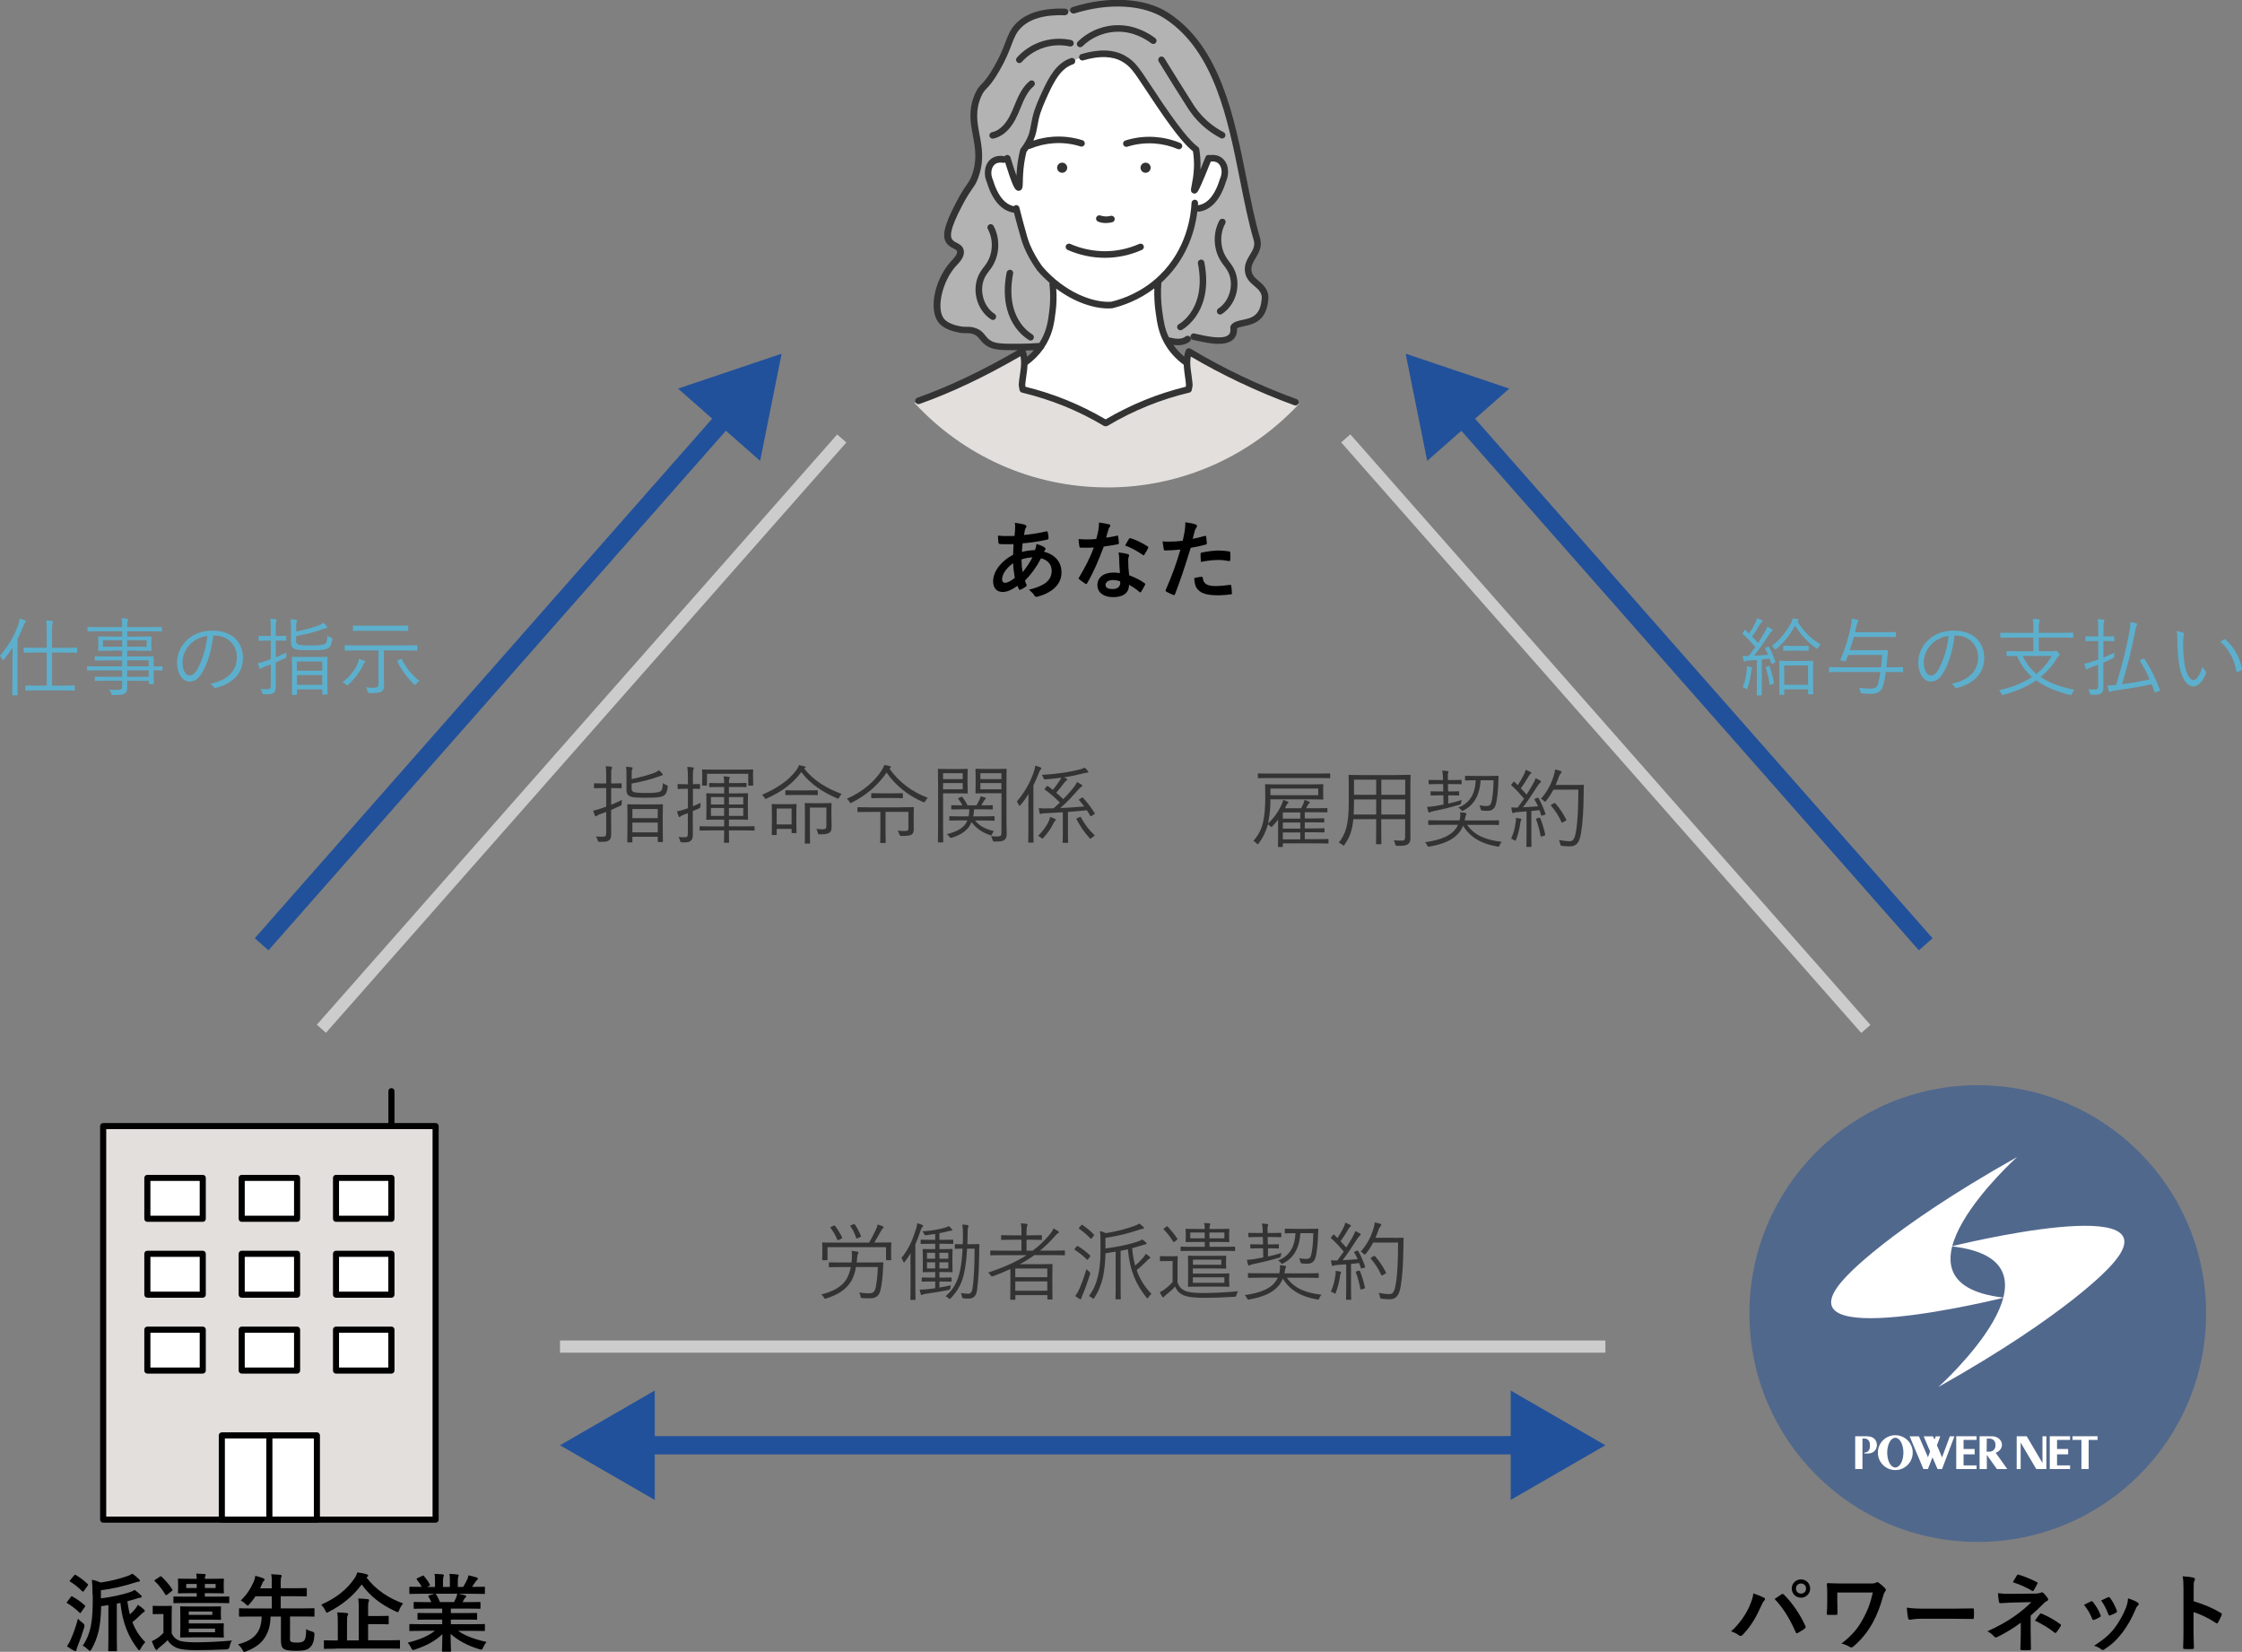 <?xml version="1.0" encoding="UTF-8"?>
<svg id="_レイヤー_2" data-name="レイヤー 2" xmlns="http://www.w3.org/2000/svg" viewBox="0 0 367.89 271.03">
  <rect x="0" y="0" width="367.89" height="271.03" fill="#808080" stroke="none"/>
  <defs>
    <style>
      .cls-1 {
        fill: #e3dfdc;
      }

      .cls-2 {
        fill: #fff;
      }

      .cls-3 {
        fill: #22519b;
      }

      .cls-4 {
        fill: #5cb0cd;
      }

      .cls-5 {
        fill: #22519b;
        opacity: .5;
      }

      .cls-6 {
        fill: #333;
      }

      .cls-7 {
        fill: #ccc;
      }

      .cls-8 {
        fill: #b3b3b3;
      }
    </style>
  </defs>
  <g id="_レイヤー_1-2" data-name="レイヤー 1">
    <g>
      <g>
        <g>
          <circle class="cls-5" cx="324.53" cy="215.53" r="37.47"/>
          <g>
            <path class="cls-2" d="M318.08,227.57s23.07-20.72,2.15-23.07c0,0,37.95-9.44,26.05,3.28,0,0-6.67,7.69-28.2,19.79Z"/>
            <path class="cls-2" d="M330.98,189.85s-23.07,20.72-2.15,23.07c0,0-37.95,9.44-26.05-3.28,0,0,6.67-7.69,28.2-19.79Z"/>
            <g>
              <polygon class="cls-2" points="335.15 235.67 335.15 240.05 332.57 235.67 331.57 235.67 330.97 235.67 330.92 235.67 330.92 241.04 331.57 241.04 331.57 236.7 334.13 241.04 335.15 241.04 335.73 241.04 335.79 241.04 335.79 235.67 335.15 235.67"/>
              <polygon class="cls-2" points="344.19 235.66 340.08 235.66 340.08 236.26 341.54 236.26 341.54 241.04 342.73 241.04 342.73 236.26 344.19 236.26 344.19 235.66"/>
              <polygon class="cls-2" points="339.68 236.26 339.68 235.66 336.35 235.66 336.35 235.76 336.35 236.26 336.35 240.44 336.35 241.04 337.54 241.04 339.68 241.04 339.68 240.44 337.54 240.44 337.54 238.63 339.36 238.63 339.36 237.75 337.54 237.75 337.54 236.26 339.68 236.26"/>
              <polygon class="cls-2" points="324.34 236.26 324.34 235.66 321 235.66 321 235.76 321 236.26 321 240.44 321 241.04 322.2 241.04 324.34 241.04 324.34 240.44 322.2 240.44 322.2 238.63 324.02 238.63 324.02 237.75 322.2 237.75 322.2 236.26 324.34 236.26"/>
              <path class="cls-2" d="M324.83,235.67v5.37h1.19v-2.32l1.65,2.32h1.7l-1.9-2.67c.6-.2,1.03-.71,1.03-1.31,0-.77-.72-1.39-1.59-1.39h-2.07ZM326.01,236.05h.48c.53,0,.94.41.94.94v.24c0,.53-.43.96-.96.96h-.48l.02-2.13Z"/>
              <path class="cls-2" d="M306.54,235.67h-1.38,0s-.74,0-.74,0v5.37h1.19v-5h.38c.53,0,.85.47.85,1.05v.27c0,.58-.39.98-.91.98v.15h.61c.88,0,1.44-.63,1.44-1.4s-.56-1.4-1.44-1.4Z"/>
              <path class="cls-2" d="M311,235.49c-1.58,0-2.86,1.28-2.86,2.86s1.28,2.86,2.86,2.86,2.86-1.28,2.86-2.86-1.28-2.86-2.86-2.86ZM311,240.79c-.74,0-1.33-1.09-1.33-2.44s.6-2.44,1.33-2.44,1.33,1.09,1.33,2.44-.6,2.44-1.33,2.44Z"/>
              <polygon class="cls-2" points="319.95 235.68 318.67 239.13 317.83 237.14 318.38 235.68 317.64 235.68 317.44 236.2 317.18 235.68 315.66 235.68 316.71 238.16 316.36 239.11 314.88 235.68 313.36 235.68 315.61 241.04 316.35 241.04 317.1 239.12 317.93 241.04 318.67 241.04 320.7 235.68 319.95 235.68"/>
            </g>
          </g>
        </g>
        <g>
          <path d="M287.08,263.51c.38-.85.59-1.57.63-2.07.71.25,1.34.5,1.74.71.13.06.17.14.17.22,0,.1-.06.2-.14.28-.15.15-.27.35-.49.85-.83,1.86-1.65,3.29-3,4.71-.13.14-.25.21-.39.21-.11,0-.21-.04-.32-.14-.28-.22-.73-.45-1.23-.6,1.47-1.3,2.48-2.9,3.04-4.17ZM292.31,261.61c.07-.06.14-.08.2-.08.07,0,.13.03.21.11,1.53,1.53,2.7,3.35,3.52,5.14.04.07.06.13.06.2,0,.08-.04.15-.14.22-.27.21-.71.5-1.16.74-.18.08-.28.06-.34-.13-1.04-2.34-2.07-3.98-3.46-5.45.5-.34.88-.6,1.12-.76ZM297.03,260.65c0,.84-.67,1.5-1.51,1.5s-1.51-.66-1.51-1.5.67-1.5,1.51-1.5,1.51.66,1.51,1.5ZM294.7,260.65c0,.48.35.83.83.83s.83-.35.83-.83-.35-.83-.83-.83-.83.35-.83.83Z"/>
          <path d="M301.5,263.04c0,.49,0,1.18.01,1.68,0,.22-.03.24-.25.25-.39.01-.84.01-1.23,0-.18,0-.27-.01-.27-.15.04-.56.07-1.19.07-1.78v-1.32c0-.81-.01-1.3-.06-1.82,0-.08.07-.14.18-.14.62.03,1.5.06,2.34.06h4.72c.5,0,.71-.06.85-.15.07-.06.13-.08.18-.08.08,0,.15.04.27.13.36.25.85.7,1.04.92.07.08.1.17.1.25s-.04.18-.13.27c-.18.21-.28.58-.35.83-.42,1.54-.97,3-1.71,4.33-.8,1.43-1.82,2.72-3.14,3.84-.11.11-.22.15-.34.15-.1,0-.18-.03-.28-.1-.42-.25-.78-.41-1.34-.53,1.68-1.29,2.68-2.45,3.54-4.05.74-1.34,1.22-2.56,1.61-4.33h-5.83v1.75Z"/>
          <path d="M315.47,265.6c-1.39,0-1.92.17-2.06.17-.17,0-.28-.08-.32-.29-.07-.32-.15-.98-.21-1.7.91.14,1.61.17,3.03.17h4.51c1.06,0,2.14-.03,3.22-.04.21-.01.25.03.25.2.03.42.03.9,0,1.32,0,.17-.06.22-.25.21-1.05-.01-2.09-.03-3.12-.03h-5.04Z"/>
          <path d="M333.22,268.06c0,1.25.04,2.17.04,2.52,0,.13-.1.18-.27.18-.38.03-.83.03-1.2,0-.17,0-.27-.06-.27-.2,0-.39.07-1.33.07-2.49v-1.81c-1.25.91-2.3,1.57-3.85,2.34-.08.04-.17.07-.24.07-.08,0-.18-.04-.28-.15-.34-.35-.63-.64-1.12-.85,1.93-.88,3.24-1.62,4.51-2.52,1.16-.83,1.99-1.53,2.72-2.27l-3.24.07c-.76.03-1.27.06-1.85.1-.15,0-.21-.08-.24-.27-.07-.32-.11-.84-.15-1.37.6.07,1.19.13,1.95.11l4.06-.04c.52,0,.78-.06.99-.15.08-.04.15-.06.21-.06.08,0,.15.03.24.11.22.18.55.62.7.83.06.08.08.17.08.24,0,.11-.07.2-.21.25-.15.07-.29.17-.45.32-.71.73-1.46,1.43-2.21,2.07v2.97ZM330.95,258.5c.08-.13.15-.17.29-.13,1.01.29,2.3.87,2.97,1.22.1.06.15.1.15.15,0,.04-.01.08-.06.14-.15.31-.34.66-.57,1.04-.06.1-.11.14-.18.14-.04,0-.1-.01-.15-.06-.7-.43-1.92-1.02-3.12-1.39.28-.45.53-.91.67-1.12ZM334.73,264.83c.1-.13.14-.11.28-.06.97.39,2.07,1,3.05,1.71.08.06.13.1.13.17,0,.04-.01.1-.06.17-.22.36-.41.67-.69,1.01-.06.07-.11.11-.17.11s-.11-.04-.2-.1c-.88-.71-1.78-1.26-3.15-1.93.31-.45.62-.87.8-1.08Z"/>
          <path d="M343.08,262.77c.15-.07.25-.06.36.1.49.62.94,1.33,1.21,2.07.03.1.06.15.06.21,0,.08-.06.13-.17.2-.34.2-.57.31-.9.43-.2.07-.28,0-.35-.2-.32-.81-.76-1.58-1.32-2.25.48-.27.81-.42,1.11-.56ZM350.77,262.95c.11.08.18.15.18.24s-.04.15-.15.25c-.21.18-.31.46-.42.71-.6,1.43-1.33,2.7-2.12,3.73-.92,1.18-1.69,1.92-2.89,2.7-.11.08-.22.15-.34.15-.07,0-.15-.03-.22-.1-.35-.28-.67-.43-1.19-.59,1.68-1.11,2.52-1.82,3.36-2.91.7-.91,1.48-2.28,1.89-3.38.18-.52.27-.83.32-1.49.59.18,1.22.43,1.57.67ZM345.9,262.1c.15-.07.25-.06.36.11.38.49.85,1.37,1.08,2.04.07.21.04.28-.14.38-.27.15-.57.29-.97.43-.15.06-.21-.01-.28-.21-.32-.83-.64-1.5-1.18-2.24.56-.27.88-.42,1.12-.52Z"/>
          <path d="M359.95,262.73c1.71.53,3.07,1.08,4.45,1.91.15.08.22.18.15.36-.18.46-.41.9-.6,1.22-.06.1-.11.15-.18.15-.04,0-.1-.01-.15-.07-1.29-.83-2.55-1.44-3.68-1.79v3.1c0,.91.03,1.74.06,2.75.01.17-.06.21-.25.21-.41.03-.84.03-1.25,0-.2,0-.27-.04-.27-.21.04-1.04.06-1.86.06-2.76v-6.89c0-1.05-.04-1.51-.14-2.07.64.04,1.34.11,1.75.22.2.04.27.13.27.24,0,.08-.04.2-.11.32-.1.18-.1.53-.1,1.32v2Z"/>
        </g>
      </g>
      <g>
        <path d="M168.17,86.11c.17.06.25.14.25.25,0,.1-.01.15-.07.22-.13.15-.17.35-.2.5-.04.25-.07.46-.11.7,1.29-.13,2.28-.28,3.64-.59.17-.04.21.01.24.14.07.29.14.64.14.95,0,.18-.14.25-.29.28-1.85.38-2.7.48-3.98.59-.06.59-.08.92-.1,1.42.55-.18,1.46-.29,2.14-.31.08-.22.22-.63.24-1.02.5.15,1.05.38,1.25.52.17.11.25.22.25.31,0,.06-.03.11-.08.17-.07.07-.11.15-.18.28,1.81.48,2.87,1.67,2.87,3.42,0,2.03-1.67,3.35-3.89,3.95-.31.08-.46.04-.62-.27-.1-.2-.38-.49-.83-.87,1.01-.21,2.09-.66,2.61-1.02.67-.49,1.12-1.09,1.12-2.1,0-1.12-.8-1.79-1.74-2.03-.81,1.54-1.64,2.65-2.65,3.67.07.25.15.41.25.63.08.18.03.25-.11.35-.32.24-.64.41-.84.49-.14.07-.2.07-.28-.07-.1-.17-.17-.34-.24-.55-.99.69-1.72,1.01-2.44,1.01-.95,0-1.56-.64-1.56-1.74,0-1.79,1.56-3.5,3.28-4.36.01-.6.04-1.22.07-1.75-.83.03-1.21.01-1.44.01-.41,0-.63,0-.8-.03-.15-.01-.24-.08-.25-.32-.04-.31-.04-.67-.07-1.06.9.1,1.67.07,2.72.06.06-.5.11-1.13.11-1.53,0-.21-.01-.41-.06-.63.81.1,1.29.2,1.64.32ZM164.44,95.1c0,.34.21.53.46.53.39,0,.91-.25,1.62-.81-.14-.84-.25-1.6-.28-2.41-1.08.77-1.81,1.78-1.81,2.69ZM169.41,91.46c-.5.01-1.15.11-1.79.32.01.73.06,1.39.17,2.1.57-.66,1.23-1.64,1.62-2.42Z"/>
        <path d="M183.26,87.89c.13-.04.18-.04.21.11.07.35.11.77.13,1.13,0,.13-.06.15-.17.17-.76.15-1.44.25-2.31.38-.9,2.37-1.72,4.3-2.73,6.01-.06.1-.1.14-.15.14-.04,0-.1-.03-.17-.07-.32-.2-.73-.49-.97-.71-.07-.06-.1-.1-.1-.15,0-.04.01-.1.07-.17,1.05-1.74,1.79-3.21,2.42-4.89-.53.03-.97.03-1.4.03-.31,0-.42,0-.77-.01-.14,0-.17-.04-.2-.22-.07-.27-.11-.73-.14-1.19.57.04.9.06,1.3.06.55,0,.97-.01,1.61-.07.17-.59.27-1.06.36-1.57.08-.49.08-.7.08-1.13.6.08,1.21.17,1.64.29.14.03.22.11.22.21,0,.11-.04.18-.13.27-.08.11-.14.24-.22.52-.1.34-.21.77-.34,1.19.55-.06,1.19-.18,1.74-.31ZM183.65,91.64c-.01-.38-.03-.6-.11-.99.69.07,1.05.13,1.53.27.13.03.2.1.2.22,0,.03-.03.13-.08.29-.06.17-.07.34-.06.57,0,.83.04,1.43.15,2.38,1.01.41,1.7.71,2.52,1.3.14.1.15.15.08.29-.21.43-.41.78-.64,1.13-.04.07-.08.1-.13.1s-.08-.03-.14-.08c-.62-.53-1.13-.84-1.71-1.18,0,1.4-1.01,2.04-2.61,2.04s-2.58-.78-2.58-1.99,1.01-2.04,2.59-2.04c.27,0,.66.01,1.11.08-.08-.9-.11-1.75-.13-2.41ZM182.66,95.17c-.7,0-1.25.28-1.25.81,0,.45.39.67,1.19.67.76,0,1.22-.41,1.22-.99,0-.13,0-.2-.01-.28-.34-.11-.71-.21-1.15-.21ZM185.26,88.43c.08-.14.15-.15.29-.1.83.22,1.93.78,2.75,1.32.08.06.13.1.13.15,0,.04-.01.1-.06.17-.14.31-.39.74-.59,1.04-.04.07-.08.1-.13.1s-.07-.01-.13-.06c-.83-.56-1.83-1.18-2.9-1.53.24-.42.45-.84.63-1.09Z"/>
        <path d="M197.71,87.94c.15-.04.21.03.22.14.04.31.08.71.1,1.01.01.18-.03.22-.21.27-.87.24-1.58.39-2.44.53-.95,3.11-1.67,5.25-2.56,7.58-.07.2-.15.18-.31.14-.14-.06-.83-.35-1.12-.52-.11-.07-.15-.18-.11-.28,1.06-2.45,1.74-4.3,2.42-6.64-.81.08-1.79.15-2.45.15-.21,0-.27-.04-.29-.22-.06-.29-.13-.77-.2-1.27.29.04.46.04,1.04.04.7,0,1.46-.04,2.27-.14.14-.56.25-1.18.35-1.75.06-.42.08-.84.08-1.29.74.11,1.32.21,1.76.39.11.04.15.14.15.22,0,.06,0,.13-.07.22-.11.2-.22.34-.29.56-.14.5-.24.98-.34,1.33.55-.1,1.3-.28,1.99-.48ZM197.16,94.64c.14,0,.2.06.21.2.11,1.02.8,1.32,2.14,1.32.78,0,1.79-.13,2.35-.2.11-.01.15.01.17.13.06.36.11.84.11,1.22.01.17,0,.21-.22.22-.48.07-1.39.15-1.91.15-1.83,0-2.79-.25-3.42-.91-.45-.45-.6-1.11-.63-1.92.43-.11,1.01-.21,1.19-.21ZM197.01,90.93c0-.2.04-.24.25-.28.88-.18,1.92-.32,2.73-.32.55,0,1.15.06,1.64.14.2.03.24.04.24.21.03.35.03.74.01,1.12,0,.24-.07.29-.27.25-.49-.1-1.13-.17-1.74-.17-.84,0-1.91.14-2.82.32-.03-.49-.06-.99-.06-1.27Z"/>
      </g>
      <rect class="cls-7" x="91.89" y="219.95" width="171.54" height="2"/>
      <g>
        <rect class="cls-3" x="104.81" y="235.64" width="145.7" height="3"/>
        <polygon class="cls-3" points="107.44 246.11 91.89 237.14 107.44 228.16 107.44 246.11"/>
        <polygon class="cls-3" points="247.89 246.11 263.43 237.14 247.89 228.16 247.89 246.11"/>
      </g>
      <g>
        <path class="cls-6" d="M144.89,208.42c-.07,1.27-.2,2.37-.42,3.31-.2.81-.66,1.3-1.74,1.3-.49,0-.83-.01-1.22-.04-.28-.01-.27-.03-.29-.21-.04-.29-.14-.53-.24-.7.62.1,1.09.13,1.71.13s.88-.34,1.02-1.04c.15-.73.29-1.89.34-3.28h-3.59c-.18,1.05-.5,1.93-.98,2.61-.77,1.09-1.91,1.93-3.88,2.54-.1.03-.17.06-.21.06-.08,0-.13-.07-.21-.22-.1-.17-.25-.35-.42-.48,2.1-.52,3.33-1.34,4.02-2.33.39-.56.67-1.33.83-2.17h-1.53c-1.42,0-1.88.03-1.96.03-.1,0-.11-.01-.11-.11v-.59c0-.1.01-.11.11-.11.08,0,.55.03,1.96.03h1.65l.04-.57c.03-.57.04-.97-.03-1.34.36.03.66.07.91.11.13.03.22.08.22.17,0,.07-.03.14-.08.22-.07.1-.13.34-.15.7-.01.25-.04.49-.07.71h2.28c1.42,0,1.89-.03,1.97-.03.1,0,.13.03.13.13l-.07,1.19ZM146.22,205.19c0,1.22.03,1.4.03,1.47,0,.1-.01.11-.11.11h-.64c-.1,0-.11-.01-.11-.11v-2.02h-9.6v2.02c0,.1-.01.11-.13.11h-.64c-.1,0-.11-.01-.11-.11,0-.08.03-.25.03-1.47v-.46c0-.46-.03-.67-.03-.76,0-.1.01-.11.11-.11.08,0,.56.03,1.95.03h5.63c.45-.73.83-1.5,1.22-2.34.07-.14.14-.36.18-.63.32.08.6.18.83.29.11.06.17.1.17.17,0,.06-.03.08-.11.15-.11.08-.18.18-.25.31-.41.74-.77,1.37-1.18,2.04h.74c1.39,0,1.86-.03,1.95-.03.1,0,.11.01.11.11,0,.08-.03.29-.03.67v.55ZM136.79,201.12c.14-.07.15-.07.22.01.43.55.84,1.22,1.18,1.92.04.08.03.1-.13.18l-.41.21c-.2.1-.21.08-.25-.03-.31-.74-.66-1.34-1.11-1.92-.06-.07-.06-.11.08-.18l.41-.2ZM140.05,200.86c.13-.06.15-.06.21.03.38.55.74,1.21,1.01,1.91.04.1.04.11-.11.18l-.41.18c-.2.08-.21.08-.25-.03-.22-.67-.57-1.4-.95-1.93-.07-.1-.06-.11.13-.18l.38-.15Z"/>
        <path class="cls-6" d="M149.39,207.48c0-.5.01-1.2.03-1.85-.28.48-.59.94-.94,1.39-.07.1-.13.14-.15.14-.04,0-.07-.06-.11-.15-.1-.27-.18-.43-.31-.6,1.18-1.39,1.88-3.08,2.4-4.76.11-.35.17-.64.2-.95.31.08.56.17.8.28.1.04.17.08.17.17,0,.07-.06.13-.14.2-.07.07-.17.22-.27.53-.27.77-.53,1.53-.87,2.28v6.85c0,1.47.03,2.1.03,2.17,0,.1-.01.11-.11.11h-.63c-.1,0-.11-.01-.11-.11,0-.07.03-.7.03-2.17v-3.52ZM156.42,204c0,.1-.01.11-.1.11-.07,0-.43-.03-1.57-.03h-.6v.88h.55c1.06,0,1.42-.03,1.48-.03.11,0,.13.01.13.11,0,.07-.03.35-.03,1.16v1.29c0,.79.03,1.07.03,1.15,0,.1-.01.11-.13.11-.07,0-.42-.03-1.48-.03h-.55v.91h.41c1.06,0,1.4-.03,1.47-.03.1,0,.11.01.11.11v.48c0,.1-.01.11-.11.11-.07,0-.41-.03-1.47-.03h-.41v.99c.6-.1,1.25-.21,1.88-.36-.03.14-.07.27-.08.42q-.03.28-.32.34c-1.02.22-2.45.45-3.64.62-.31.04-.53.1-.6.15-.04.03-.11.07-.18.07-.04,0-.1-.08-.13-.18-.07-.21-.11-.43-.17-.73.36.01.74,0,1.29-.06.35-.03.79-.08,1.26-.15v-1.11h-.63c-1.06,0-1.4.03-1.47.03-.1,0-.11-.01-.11-.11v-.48c0-.1.01-.11.11-.11.07,0,.41.03,1.47.03h.63v-.91h-.45c-1.08,0-1.43.03-1.5.03-.1,0-.11-.01-.11-.11,0-.08.03-.36.03-1.15v-1.29c0-.81-.03-1.09-.03-1.16,0-.1.01-.11.11-.11.07,0,.42.03,1.5.03h.45v-.88h-.71c-1.13,0-1.5.03-1.57.03-.1,0-.11-.01-.11-.11v-.49c0-.1.01-.11.11-.11.07,0,.43.03,1.57.03h.71v-.97c-.49.08-.98.15-1.46.21-.24.03-.24.01-.35-.2-.08-.18-.2-.31-.31-.43,1.32-.08,2.69-.29,3.77-.62.21-.06.39-.14.57-.25.21.17.35.31.49.48.06.07.08.11.08.18s-.07.11-.18.11c-.13,0-.25.01-.39.06-.48.13-.99.24-1.53.34v1.09h.6c1.13,0,1.5-.03,1.57-.03.08,0,.1.01.1.11v.49ZM153.45,205.56h-1.34v.97h1.34v-.97ZM153.45,207.12h-1.34v1.01h1.34v-1.01ZM155.61,205.56h-1.46v.97h1.46v-.97ZM155.61,207.12h-1.46v1.01h1.46v-1.01ZM159.29,204.15c.94,0,1.22-.03,1.29-.03.1,0,.13.03.13.13-.03.43-.03.83-.03,1.25-.03,2.12-.11,4.44-.35,6.16-.15.95-.52,1.41-1.37,1.41-.34,0-.59-.01-.88-.04q-.2-.01-.24-.31c-.03-.22-.08-.39-.18-.57.42.08.81.13,1.2.13.48,0,.63-.31.74-.98.22-1.51.32-3.87.32-6.42h-1.23c-.07,1.32-.21,2.66-.45,3.82-.34,1.7-.98,3.05-2.25,4.33-.07.08-.11.13-.15.13s-.1-.06-.18-.14c-.17-.15-.32-.25-.49-.34,1.37-1.16,2.02-2.58,2.37-4.23.2-.9.34-2.2.41-3.57-.84,0-1.09.03-1.16.03-.1,0-.11-.01-.11-.11v-.56c0-.1.01-.11.11-.11.07,0,.32.03,1.19.03.01-.5.03-1.02.03-1.51,0-.87-.03-1.26-.1-1.72.28.01.63.04.85.08.11.03.17.08.17.14,0,.08-.04.17-.08.29-.06.15-.08.56-.08,1.3,0,.46-.01.94-.03,1.41h.57Z"/>
        <path class="cls-6" d="M174.74,205.86c0,.1-.01.11-.11.11-.07,0-.52-.03-1.82-.03h-3.08c-.76.55-1.55,1.04-2.38,1.49h3.4c1.23,0,1.76-.03,1.85-.03.1,0,.11.01.11.13,0,.07-.03.43-.03,1.74v1.3c0,2.12.03,2.46.03,2.55s-.01.1-.11.1h-.63c-.1,0-.11-.01-.11-.1v-.62h-5.25v.66c0,.1-.01.11-.11.11h-.63c-.1,0-.11-.01-.11-.11,0-.07.03-.49.03-2.61v-2.33c-.92.43-1.86.83-2.84,1.18q-.25.1-.41-.15c-.11-.18-.25-.34-.39-.46,2.4-.76,4.51-1.7,6.3-2.84h-4.03c-1.32,0-1.75.03-1.82.03-.1,0-.11-.01-.11-.11v-.59c0-.08.01-.1.11-.1.07,0,.5.03,1.82.03h3.19v-1.79h-1.44c-1.29,0-1.71.03-1.79.03-.1,0-.11-.01-.11-.11v-.57c0-.1.01-.11.11-.11.08,0,.5.03,1.79.03h1.44v-.39c0-.73-.01-1.12-.1-1.57.36.01.66.04.92.08.1.01.18.06.18.13s-.03.14-.07.24c-.07.17-.1.48-.1,1.12v.39h.63c1.29,0,1.7-.03,1.78-.03.1,0,.11.01.11.11v.57c0,.1-.01.11-.11.11-.08,0-.49-.03-1.78-.03h-.63v1.79h1.02c1.05-.78,1.99-1.68,2.82-2.7.31-.38.45-.6.57-.94.32.15.57.29.78.43.1.07.13.13.13.2,0,.06-.06.13-.14.15-.18.07-.34.28-.6.57-.76.85-1.54,1.61-2.37,2.28h2.16c1.3,0,1.75-.03,1.82-.03.1,0,.11.01.11.1v.59ZM171.85,208.14h-5.25v1.42h5.25v-1.42ZM171.85,210.26h-5.25v1.53h5.25v-1.53Z"/>
        <path class="cls-6" d="M176.65,204.53c.08-.11.13-.13.21-.07.71.42,1.37.92,2.02,1.54.07.07.06.1-.04.22l-.29.39c-.1.14-.13.14-.22.04-.63-.62-1.26-1.13-1.96-1.57-.08-.06-.08-.08.01-.21l.28-.35ZM177.68,212.39c-.14.29-.22.5-.24.62-.01.1-.06.17-.13.17-.04,0-.1-.01-.2-.07-.24-.14-.42-.27-.67-.46.25-.34.43-.64.67-1.16.29-.67.74-1.79,1.16-3.25.13.14.29.29.45.41q.22.17.15.42c-.38,1.19-.78,2.33-1.2,3.33ZM177.39,201.07c.11-.13.14-.14.22-.08.66.43,1.3.97,1.88,1.57.07.07.06.1-.04.22l-.29.39c-.1.13-.13.14-.2.06-.57-.6-1.26-1.19-1.88-1.61-.1-.07-.08-.08.04-.24l.27-.31ZM181.4,204.85c1.95-.25,3.94-.67,5.21-1.11.31-.1.59-.22.81-.38.27.18.48.36.64.52.06.06.08.1.08.17,0,.06-.06.11-.18.13s-.28.06-.49.13c-.57.18-1.13.35-1.69.49.08,1.05.25,1.99.49,2.86.42-.35.84-.76,1.3-1.29.25-.28.35-.48.43-.64.24.14.42.28.62.45.1.08.13.13.13.18,0,.07-.07.13-.15.17-.18.08-.25.17-.57.5-.48.5-.94.91-1.51,1.37.53,1.54,1.36,2.8,2.42,3.91-.14.11-.34.31-.49.55-.08.11-.13.17-.17.17s-.1-.04-.17-.14c-1.67-2.14-2.69-4.24-3.04-7.91-.39.1-.8.17-1.19.25v5.94c0,1.29.03,1.83.03,1.91,0,.1-.01.11-.11.11h-.63c-.11,0-.13-.01-.13-.11,0-.07.03-.62.03-1.91v-5.8c-.55.1-1.09.18-1.67.27-.03,1.54-.2,3-.45,4.08-.34,1.3-.74,2.24-1.37,3.22-.07.11-.11.17-.17.17-.04,0-.1-.04-.2-.13-.18-.15-.35-.25-.52-.32.67-.91,1.15-1.92,1.48-3.26.21-.87.41-2.28.41-4.04v-1.44c0-.9-.01-1.42-.1-1.92.34.07.62.15.97.34,1.77-.28,3.33-.7,4.69-1.19.31-.11.59-.24.81-.39.25.18.5.39.66.55.07.07.11.11.11.18,0,.06-.07.13-.18.13-.13,0-.31.06-.52.13-1.92.64-3.61,1.07-5.63,1.36v1.78Z"/>
        <path class="cls-6" d="M193.22,210.44c.28.7.6,1.06,1.25,1.37.49.22,1.49.35,2.82.35,1.79,0,3.81-.1,5.88-.29-.14.18-.22.38-.27.6q-.04.29-.32.31c-1.82.11-3.54.17-4.97.17-1.53,0-2.77-.13-3.45-.45-.64-.29-1.05-.74-1.34-1.39-.43.48-.91.88-1.47,1.34-.17.14-.27.22-.31.29-.04.08-.1.13-.17.13-.06,0-.11-.04-.17-.13-.14-.21-.27-.43-.39-.71.38-.2.56-.31.85-.52.39-.28.85-.7,1.25-1.13v-3.47h-1c-.71,0-.9.03-.95.03-.11,0-.13-.01-.13-.11v-.62c0-.1.01-.11.13-.11.06,0,.24.03.95.03h.73c.73,0,.92-.03,1-.03.1,0,.11.01.11.11,0,.07-.03.43-.03,1.32v2.91ZM191.36,201.28c.13-.1.15-.1.24-.01.56.58,1.08,1.21,1.58,1.96.06.08.04.13-.08.22l-.35.27c-.15.11-.2.1-.25,0-.49-.79-.95-1.4-1.53-1.98-.08-.08-.07-.11.07-.22l.32-.24ZM202.67,205.16c0,.1-.01.11-.11.11-.08,0-.56-.03-1.99-.03h-4.76c-1.43,0-1.91.03-1.98.03-.1,0-.11-.01-.11-.11v-.5c0-.1.01-.11.11-.11.07,0,.55.03,1.98.03h1.88v-.8h-1.19c-1.33,0-1.79.03-1.86.03-.08,0-.1-.01-.1-.11,0-.08.03-.22.03-.74v-.5c0-.52-.03-.66-.03-.73,0-.1.01-.11.1-.11.07,0,.53.03,1.86.03h1.19c0-.45-.03-.71-.1-.98.34.01.64.04.87.07.1.01.15.04.15.11,0,.06-.03.11-.07.2-.06.1-.07.32-.07.6h1.28c1.32,0,1.78-.03,1.86-.03.1,0,.11.01.11.11,0,.07-.03.21-.03.73v.5c0,.52.03.66.03.74,0,.1-.01.11-.11.11-.08,0-.55-.03-1.86-.03h-1.28v.8h2.1c1.43,0,1.91-.03,1.99-.03.1,0,.11.01.11.11v.5ZM201.7,210.26c0,.5.03.69.03.77,0,.1-.01.11-.11.11-.07,0-.56-.03-1.81-.03h-2.84c-1.26,0-1.84.03-1.91.03-.11,0-.13-.01-.13-.11,0-.08.03-.49.03-1.47v-1.96c0-.97-.03-1.39-.03-1.46,0-.1.01-.11.13-.11.07,0,.62.03,1.83.03h2.51c1.16,0,1.62-.03,1.7-.03.1,0,.11.01.11.11,0,.07-.03.24-.03.74v.41c0,.49.03.69.03.76,0,.1-.01.11-.11.11-.07,0-.53-.03-1.7-.03h-3.66v.84h4.06c1.25,0,1.74-.03,1.81-.03.1,0,.11.01.11.11,0,.07-.03.25-.03.77v.43ZM197.68,202.23h-2.37v.95h2.37v-.95ZM200.4,206.69h-4.65v.83h4.65v-.83ZM200.91,209.58h-5.17v.9h5.17v-.9ZM200.91,202.23h-2.45v.95h2.45v-.95Z"/>
        <path class="cls-6" d="M211.15,209.64c1.23,1.78,3.17,2.51,5.7,2.8-.13.13-.27.32-.35.55-.1.27-.11.27-.38.22-2.33-.39-4.4-1.36-5.62-3.42-.85,2.14-3.07,3-5.48,3.42-.27.04-.28.06-.41-.21-.1-.2-.22-.38-.36-.49,2.52-.38,4.61-1.05,5.42-2.87h-2.89c-1.36,0-1.82.03-1.89.03-.1,0-.11-.01-.11-.11v-.56c0-.1.01-.11.11-.11.07,0,.53.03,1.89.03h3.14c.13-.55.14-.94.1-1.34.35.03.59.06.81.1.11.03.21.08.21.14,0,.08-.06.18-.11.31-.06.13-.07.31-.17.8h3.63c1.36,0,1.81-.03,1.89-.03.1,0,.11.01.11.11v.56c0,.1-.01.11-.11.11-.08,0-.53-.03-1.89-.03h-3.25ZM208.08,206.17c.74-.17,1.51-.36,2.2-.59-.06.11-.08.24-.1.43q-.01.28-.27.35c-1.4.42-3.01.8-4.27,1.05-.32.07-.45.13-.52.17-.07.04-.13.07-.18.07-.07,0-.11-.04-.14-.14-.07-.22-.14-.49-.2-.8.41-.01.91-.07,1.36-.14.38-.06.84-.15,1.33-.25l-.03-1.5h-.56c-1.04,0-1.34.03-1.43.03-.1,0-.11-.01-.11-.11v-.48c0-.1.01-.11.11-.11.08,0,.39.03,1.43.03h.55l-.03-1.21h-.69c-1.15,0-1.51.03-1.58.03-.1,0-.11-.01-.11-.11v-.5c0-.1.01-.11.11-.11.07,0,.43.03,1.58.03h.67v-.18c-.01-.52-.03-.98-.14-1.37.31.01.6.04.87.08.1.01.17.06.17.13s-.03.15-.06.22c-.06.11-.06.28-.04.92v.2h.57c1.15,0,1.5-.03,1.57-.03.1,0,.11.01.11.11v.5c0,.1-.01.11-.11.11-.07,0-.42-.03-1.57-.03h-.56l.03,1.21h.27c1.04,0,1.36-.03,1.43-.03.1,0,.11.01.11.11v.48c0,.1-.01.11-.11.11-.07,0-.39-.03-1.43-.03h-.25v1.34ZM214.59,201.63c1.16,0,1.53-.03,1.61-.03.1,0,.14.04.13.14-.03.24-.04.42-.04.64-.03,1.54-.2,3.38-.49,4.12-.2.57-.67.85-1.27.85-.25,0-.56-.01-.88-.04q-.25-.03-.29-.32c-.03-.2-.1-.41-.18-.55.43.08.81.13,1.15.13.42,0,.64-.14.74-.42.25-.7.41-2.16.43-3.81h-2.12c-.14,2.25-.95,3.99-2.8,4.94-.1.06-.15.1-.21.1s-.1-.06-.21-.2c-.13-.15-.28-.27-.45-.36,1.76-.69,2.75-2.06,2.86-4.48h-.04c-1.16,0-1.51.03-1.6.03-.1,0-.11-.01-.11-.11v-.55c0-.1.01-.11.11-.11.08,0,.43.03,1.6.03h2.07Z"/>
        <path class="cls-6" d="M222.62,205.24c.15-.07.2-.06.25.03.46.81.85,1.72,1.12,2.52.04.13.03.17-.15.22l-.32.1c-.17.06-.2.04-.22-.06-.08-.27-.17-.55-.27-.81l-1.34.14v3.75c0,1.53.03,1.97.03,2.04,0,.08-.01.1-.11.1h-.63c-.1,0-.11-.01-.11-.1s.03-.52.03-2.04v-3.68l-1.54.11c-.32.03-.43.06-.53.11-.06.03-.1.06-.15.06-.07,0-.11-.07-.14-.18-.06-.21-.1-.49-.14-.77.29.03.63.04.88.04h.17c.36-.48.71-.97,1.05-1.46-.66-.78-1.3-1.5-2.06-2.16-.1-.08-.08-.11.04-.25l.24-.29c.11-.13.14-.13.22-.04l.53.52c.35-.55.63-1.02.92-1.58.25-.48.32-.73.36-.95.25.1.56.24.78.35.11.06.15.13.15.18s-.06.11-.13.15c-.08.06-.15.14-.24.29-.5.84-.87,1.42-1.34,2.09.32.32.63.66.94,1.02.32-.52.63-1.02.91-1.5.34-.6.48-.9.56-1.19.27.11.55.25.77.39.1.06.13.1.13.17s-.06.13-.14.18c-.14.1-.25.25-.49.62-.77,1.23-1.57,2.4-2.34,3.42.77-.04,1.64-.1,2.47-.17-.17-.38-.35-.74-.55-1.08-.06-.1-.04-.13.14-.2l.25-.1ZM219.99,208.93c-.04.07-.07.17-.1.41-.13.94-.34,1.84-.69,2.73-.04.14-.07.2-.13.2-.04,0-.11-.04-.21-.11-.13-.1-.35-.18-.48-.21.43-.99.6-1.71.76-2.76.04-.27.04-.45.03-.67.25.03.5.07.69.11.14.03.2.08.2.14,0,.07-.04.11-.07.17ZM222.93,208.51c.15-.04.18-.03.24.08.29.7.64,1.85.8,2.65.01.11,0,.15-.17.21l-.34.1c-.2.06-.21.04-.24-.07-.15-.84-.46-2-.73-2.69-.04-.11-.03-.15.14-.2l.29-.08ZM228.68,203.11c1.09,0,1.43-.03,1.51-.03.1,0,.13.03.13.13-.03.35-.03.71-.03,1.06-.03,2.96-.15,5.03-.45,6.79-.24,1.37-.66,2.1-1.75,2.12-.38,0-.85-.01-1.3-.07-.28-.03-.29-.04-.35-.34-.04-.22-.13-.45-.22-.63.84.14,1.3.2,1.82.2.6,0,.83-.67.98-1.58.29-1.71.39-3.82.39-6.88h-4.09c-.31.6-.7,1.22-1.18,1.82-.08.11-.14.15-.2.15s-.11-.04-.21-.14c-.14-.14-.29-.27-.45-.34,1.12-1.26,1.68-2.51,2.03-3.57.14-.43.24-.84.27-1.23.36.07.67.15.87.22.13.04.2.1.2.17,0,.08-.01.13-.13.25-.08.08-.24.32-.35.67-.13.39-.29.8-.48,1.22h2.98ZM225.4,206.11c.13-.08.15-.07.21,0,.73.79,1.34,1.74,1.81,2.66.06.11.04.14-.11.22l-.39.22c-.18.11-.21.11-.27,0-.46-1.05-1.01-1.85-1.7-2.68-.07-.08-.07-.11.1-.22l.35-.21Z"/>
      </g>
      <g>
        <path class="cls-4" d="M43.99,189.02c-1.27,0-1.71.03-1.79.03-.14,0-.14-.01-.14-.15v-1.09c0-.15,0-.17.14-.17.08,0,.52.03,1.79.03h3.42v-.85c0-.74-.01-1.22-.1-1.7.52.01,1.04.04,1.53.1.14.01.2.08.2.15,0,.13-.03.24-.07.36-.06.18-.07.53-.07,1.05v.88h3.36c1.28,0,1.71-.03,1.79-.03.14,0,.15.01.15.17v1.09c0,.14-.01.15-.15.15-.08,0-.52-.03-1.79-.03h-3.24c.28.94.67,1.78,1.16,2.55.53-.46,1.04-.95,1.53-1.54.18-.21.32-.42.45-.67.46.29.84.58,1.09.8.14.13.17.2.17.28,0,.1-.08.17-.2.22-.17.08-.38.24-.71.57-.48.49-.97.92-1.57,1.4.95,1.16,2.17,2.1,3.61,2.84-.27.27-.53.62-.76,1.01-.13.22-.18.32-.27.32-.07,0-.17-.07-.32-.17-2.19-1.4-3.59-3.18-4.38-5.55.04,1.78.1,3.54.1,5.14,0,.64-.11,1.02-.53,1.27-.34.21-.78.29-1.93.31-.43.01-.41,0-.53-.42-.13-.41-.29-.81-.52-1.08.45.04.8.07,1.09.07.74,0,.91-.08.91-.53v-6.84h-3.42ZM46.8,193.41q.1.43-.25.7c-1.08.8-2.1,1.44-3.05,1.98-.21.11-.34.22-.41.28-.08.1-.15.14-.22.14-.08,0-.15-.07-.21-.18-.18-.32-.42-.81-.6-1.28.42-.13.78-.29,1.13-.46,1.13-.57,2.33-1.3,3.47-2.17.01.28.07.66.14.99ZM43.89,189.56c.13-.13.15-.14.28-.06.62.42,1.42,1.13,1.93,1.72.06.06.08.1.08.14,0,.03-.03.07-.08.14l-.77.79c-.14.14-.18.18-.28.06-.5-.66-1.21-1.34-1.86-1.83-.07-.06-.1-.08-.1-.11,0-.04.04-.08.13-.17l.67-.67ZM50.89,185.23c.13-.1.17-.08.32,0,.52.34,1.08.85,1.55,1.34.08.07.1.14-.08.28l-.67.56c-.07.06-.13.1-.17.1s-.08-.04-.14-.11c-.39-.49-.97-1.01-1.49-1.4-.11-.08-.11-.11.04-.24l.63-.53Z"/>
        <path class="cls-4" d="M67.79,197.34c-.11.24-.15.34-.25.34-.07,0-.15-.06-.32-.17-2.68-1.72-4.3-4.12-4.94-6.7-.74,2.96-2.51,5.25-5.07,6.71-.15.08-.25.14-.32.14-.1,0-.15-.1-.28-.34-.24-.39-.52-.69-.81-.94,3.68-1.71,5.48-5.21,5.45-9.13-.01-.62-.03-1.21-.1-1.82.55.03,1.22.1,1.72.17.18.03.27.11.27.22,0,.15-.07.24-.14.35-.08.14-.11.48-.11.92-.01.17-.01.34-.01.5.6,4.1,2.37,6.82,5.71,8.64-.32.31-.59.69-.78,1.09Z"/>
      </g>
      <g>
        <path class="cls-4" d="M290.06,106.15c.15-.07.18-.07.24.03.43.81.73,1.57,1.01,2.38.03.1.01.13-.15.2l-.29.13c-.18.07-.2.07-.24-.06l-.25-.76c-.42.06-.85.1-1.29.14v3.74c0,1.53.01,1.98.01,2.05,0,.1-.01.1-.1.1h-.63c-.1,0-.11,0-.11-.1,0-.08.03-.52.03-2.05v-3.67c-.46.04-.92.07-1.37.1-.32.03-.46.07-.53.11-.06.03-.11.06-.17.06-.07,0-.1-.06-.13-.17-.04-.2-.08-.49-.13-.77.28.03.62.03.87.03h.11c.38-.46.74-.97,1.09-1.47-.64-.77-1.28-1.44-2.02-2.12-.1-.08-.1-.11.01-.27l.21-.31c.1-.14.13-.15.22-.06.18.2.38.38.56.56.42-.62.76-1.21,1.04-1.81.15-.34.22-.53.27-.74.25.1.52.21.73.32.13.07.15.13.15.18s-.04.11-.11.15c-.1.06-.15.14-.25.29-.5.85-.85,1.41-1.34,2.09.34.34.66.69.98,1.05.39-.6.76-1.19,1.05-1.7.21-.36.38-.69.46-.98.27.13.53.27.73.41.1.07.14.1.14.17s-.06.13-.14.18c-.14.1-.24.25-.48.62-.8,1.22-1.61,2.38-2.4,3.39.71-.04,1.47-.08,2.3-.15-.14-.35-.31-.67-.48-.99-.06-.1-.04-.11.14-.2l.25-.11ZM287.44,109.72c-.04.07-.06.18-.08.41-.11.95-.28,1.83-.6,2.75-.04.14-.07.2-.14.2-.04,0-.11-.04-.21-.11-.14-.08-.27-.15-.46-.21.42-.99.56-1.71.67-2.76.03-.27.04-.42.01-.69.25.04.53.08.69.13.14.03.18.07.18.13,0,.07-.03.11-.06.17ZM290.18,109.3c.15-.06.17-.04.21.07.27.7.56,1.86.7,2.65.01.11,0,.13-.17.21l-.29.13c-.21.08-.22.07-.24-.04-.13-.85-.39-2-.64-2.73-.04-.11-.01-.13.15-.18l.28-.1ZM294.95,101.99c.95,1.51,2.2,2.83,3.81,3.75-.15.13-.31.31-.42.53-.06.11-.1.17-.15.17-.04,0-.1-.03-.2-.1-1.58-1.11-2.58-2.3-3.43-3.68-.78,1.43-1.76,2.7-3.03,3.78-.1.08-.15.13-.2.13-.06,0-.1-.06-.18-.17-.13-.18-.24-.29-.41-.41,1.47-1.11,2.47-2.51,3.12-3.71.15-.29.25-.55.28-.81.31.03.57.06.84.11.13.03.17.08.17.15,0,.06-.03.1-.1.15l-.11.1ZM297.5,111.32c0,2.07.03,2.42.03,2.49,0,.1-.01.11-.11.11h-.62c-.1,0-.11-.01-.11-.11v-.71h-3.91v.8c0,.1-.01.11-.11.11h-.6c-.1,0-.11-.01-.11-.11,0-.07.03-.41.03-2.51v-1.21c0-1.2-.03-1.58-.03-1.65,0-.1.01-.11.11-.11.08,0,.48.03,1.64.03h2.1c1.15,0,1.54-.03,1.61-.03.1,0,.11.01.11.11,0,.07-.03.45-.03,1.44v1.34ZM296.78,106.65c0,.11-.01.13-.11.13-.08,0-.36-.03-1.3-.03h-1.36c-.94,0-1.22.03-1.29.03-.1,0-.11-.01-.11-.13v-.59c0-.1.01-.11.11-.11.07,0,.35.03,1.29.03h1.36c.94,0,1.22-.03,1.3-.03.1,0,.11.01.11.11v.59ZM296.68,109.19h-3.91v3.17h3.91v-3.17Z"/>
        <path class="cls-4" d="M312.29,110.18c0,.1,0,.11-.1.11-.08,0-.52-.03-1.83-.03h-.91c-.11.81-.25,1.54-.42,2.17-.32,1.09-1,1.41-1.99,1.41-.31,0-.84-.01-1.43-.06q-.28-.01-.34-.29c-.04-.24-.11-.46-.21-.64.77.1,1.42.14,1.89.14.57,0,1.04-.13,1.22-.81.15-.52.28-1.15.39-1.92h-6.5c-1.33,0-1.76.03-1.83.03-.1,0-.11-.01-.11-.11v-.62c0-.1.01-.11.11-.11.07,0,.5.03,1.83.03h6.61c.07-.59.13-1.26.18-2.02h-5.59l-.35.92c-.04.11-.07.13-.24.1l-.48-.08c-.21-.04-.22-.07-.2-.17.87-1.99,1.44-3.96,1.75-5.59.08-.53.13-.85.11-1.12.36.06.64.11.94.18.13.03.18.08.18.15,0,.08-.04.13-.11.2-.08.08-.17.32-.25.74-.07.31-.14.63-.22.94h4.78c1.33,0,1.77-.03,1.83-.03.1,0,.11.01.11.11v.62c0,.1-.01.11-.11.11-.07,0-.5-.03-1.83-.03h-4.97c-.2.71-.42,1.44-.67,2.17h4.36c1.27,0,1.69-.01,1.76-.01.1,0,.15.03.14.14l-.11,1.25c-.04.49-.08.97-.14,1.42h.81c1.32,0,1.75-.03,1.83-.03.1,0,.1.01.1.11v.62Z"/>
        <path class="cls-4" d="M320.72,104.27c-.25,2.37-.97,4.69-1.85,6.12-.6,1.02-1.23,1.44-2.06,1.44-1.05,0-2.04-1.15-2.04-3.18,0-1.29.59-2.66,1.62-3.63,1.04-.97,2.44-1.55,4.2-1.55,3.14,0,5,1.83,5,4.51,0,2.28-1.42,4.12-4.46,4.89-.17.04-.27.01-.36-.15-.08-.14-.27-.35-.55-.52,2.77-.55,4.37-2.05,4.37-4.38,0-2.07-1.61-3.54-3.61-3.54h-.27ZM317.01,105.62c-.94.92-1.34,2.07-1.34,3.03,0,1.53.63,2.19,1.13,2.19.48,0,.9-.31,1.3-1.02.71-1.26,1.46-3.43,1.64-5.48-1.09.14-2.06.62-2.73,1.29Z"/>
        <path class="cls-4" d="M336.85,106.86c.18,0,.28-.03.35-.06.04-.01.1-.03.14-.03.1,0,.17.06.38.27.18.18.27.31.27.39,0,.07-.06.13-.14.18-.1.07-.17.13-.29.34-.76,1.25-1.65,2.27-2.72,3.12,1.51,1.04,3.39,1.67,5.57,2.12-.17.15-.31.35-.42.62-.11.25-.13.25-.39.2-2.21-.57-4.02-1.3-5.48-2.38-1.47,1.02-3.24,1.79-5.34,2.37-.27.07-.25.06-.38-.2-.1-.2-.24-.39-.38-.53,2.2-.53,3.98-1.23,5.41-2.19-1.02-.9-1.83-2.02-2.46-3.45-1.12.01-1.54.03-1.6.03-.1,0-.11-.01-.11-.11v-.62c0-.08.01-.1.11-.1.07,0,.55.03,1.95.03h2.33v-2.24h-3.45c-1.34,0-1.79.03-1.86.03-.1,0-.11-.01-.11-.11v-.62c0-.1.01-.11.11-.11.07,0,.52.03,1.86.03h3.45v-.6c0-.88.01-1.21-.11-1.7.34.01.7.04.98.08.11.01.2.07.2.14,0,.08-.06.18-.08.28-.04.14-.1.36-.1,1.13v.66h3.68c1.34,0,1.79-.03,1.86-.03.1,0,.11.01.11.11v.62c0,.1-.01.11-.11.11-.07,0-.52-.03-1.86-.03h-3.68v2.24h2.33ZM331.9,107.63c.57,1.22,1.33,2.17,2.24,2.94,1.04-.81,1.86-1.78,2.55-2.94h-4.79Z"/>
        <path class="cls-4" d="M345.13,107.91c.64-.27,1.3-.55,1.85-.83-.04.17-.07.36-.07.57,0,.24-.04.28-.31.41-.43.21-.94.45-1.47.66v1.81c0,.77.01,1.6.01,2.13,0,.64-.08.9-.36,1.09-.27.21-.59.25-1.51.24-.28.01-.28,0-.35-.27-.07-.25-.15-.46-.27-.63.39.04.71.06,1.09.06.41,0,.55-.18.55-.69v-3.4c-.41.15-.83.31-1.2.43-.29.1-.42.18-.5.25-.07.06-.13.1-.18.1-.07,0-.13-.03-.15-.13-.08-.25-.15-.48-.24-.81.39-.07.77-.17,1.29-.34l.99-.34v-3.04h-.56c-1.04,0-1.36.03-1.43.03-.1,0-.11-.01-.11-.11v-.6c0-.1.01-.11.11-.11.07,0,.39.03,1.43.03h.56v-1.12c0-.84-.01-1.25-.11-1.71.35.01.66.04.94.08.11.01.18.07.18.13,0,.1-.04.17-.08.27-.07.15-.08.41-.08,1.22v1.13h.24c1.04,0,1.34-.03,1.43-.03.1,0,.11.01.11.11v.6c0,.1-.01.11-.11.11-.08,0-.39-.03-1.43-.03h-.24v2.72ZM351.65,108.12c.15-.07.21-.07.28.04,1.11,1.76,1.74,3.05,2.48,5.01.04.11.03.15-.14.22l-.48.18c-.17.06-.2.06-.24-.06-.15-.43-.32-.85-.48-1.25-1.93.43-4.05.78-6.14,1.06-.28.03-.42.08-.52.14-.08.06-.14.1-.21.1-.06,0-.11-.04-.15-.14-.08-.24-.18-.62-.24-.94.41,0,.84-.03,1.43-.1.99-3.21,1.62-5.8,2.16-8.68.13-.71.17-1.09.18-1.64.35.06.66.13.91.2.14.04.21.1.21.17s-.03.14-.08.21c-.08.11-.14.36-.22.74-.63,3.25-1.3,5.91-2.21,8.89,1.54-.2,3.1-.48,4.55-.8-.43-.98-.92-1.92-1.58-3.01-.04-.08-.03-.14.14-.21l.35-.15Z"/>
        <path class="cls-4" d="M358.27,103.84c.08.04.13.1.13.15,0,.07-.03.15-.06.25-.06.17-.11.56-.11,1.29,0,.9.01,1.75.2,3.18.21,1.65.81,2.86,1.49,2.86.56,0,1.09-.9,1.5-2.2.15.36.28.53.46.7.11.1.15.21.11.35-.39,1.13-1.15,2.2-2.09,2.2-1.18,0-2.06-1.62-2.37-3.82-.2-1.4-.25-2.98-.25-3.91,0-.53-.01-.87-.11-1.34.39.04.84.17,1.11.29ZM364.95,104.91c.08-.04.15-.06.21,0,1.43,1.25,2.38,2.97,2.73,4.85.01.1-.03.14-.1.18-.21.14-.41.24-.64.32-.1.03-.17-.01-.18-.11-.39-2.14-1.27-3.63-2.63-4.86.27-.18.48-.31.62-.38Z"/>
      </g>
      <g>
        <path class="cls-4" d="M2.04,108.15c0-.5.01-1.25.03-1.89-.43.67-.91,1.33-1.43,1.93-.07.08-.13.13-.17.13s-.08-.06-.13-.15c-.11-.28-.22-.45-.35-.57,1.37-1.57,2.42-3.33,3.03-5.17.11-.35.18-.67.2-.94.34.1.63.2.88.31.11.06.15.1.15.17,0,.08-.06.15-.13.21-.08.07-.14.18-.27.5-.28.71-.6,1.44-.98,2.17v6.93c0,1.49.03,2.13.03,2.2,0,.1-.01.11-.11.11h-.67c-.1,0-.11-.01-.11-.11,0-.07.03-.71.03-2.2v-3.63ZM12.68,106.99c0,.1-.01.11-.1.11-.07,0-.55-.03-1.98-.03h-2.06v5.43h1.72c1.39,0,1.85-.03,1.92-.03.1,0,.11.01.11.11v.6c0,.11-.01.13-.11.13-.07,0-.53-.03-1.92-.03h-4.05c-1.39,0-1.85.03-1.93.03s-.1-.01-.1-.13v-.6c0-.1.01-.11.1-.11s.55.03,1.93.03h1.46v-5.43h-1.72c-1.42,0-1.88.03-1.96.03-.1,0-.11-.01-.11-.11v-.62c0-.1.01-.11.11-.11.08,0,.55.03,1.96.03h1.72v-2.56c0-1-.01-1.42-.1-1.93.36.01.69.04.97.08.1.01.15.06.15.13s-.03.14-.06.24c-.06.17-.1.52-.1,1.46v2.59h2.06c1.43,0,1.91-.03,1.98-.03.08,0,.1.01.1.11v.62Z"/>
        <path class="cls-4" d="M26.68,109.9c0,.1-.01.11-.1.11-.07,0-.43-.01-1.37-.03v.9c0,.88.03,1.19.03,1.26,0,.1-.01.11-.11.11h-.62c-.1,0-.11-.01-.11-.11v-.43h-3.53c0,.39.01.74.01,1.02,0,.62-.1.87-.39,1.06-.31.2-.81.25-1.89.25-.27,0-.27-.01-.35-.27-.08-.22-.18-.42-.34-.63.49.06.76.07,1.23.06.76,0,.9-.11.9-.67v-.83h-2.41c-1.43,0-1.89.03-1.97.03-.1,0-.11-.01-.11-.11v-.49c0-.1.01-.11.11-.11.08,0,.55.03,1.97.03h2.41v-1.06h-3.85c-1.3,0-1.74.03-1.81.03-.1,0-.11-.01-.11-.11v-.49c0-.1.01-.11.11-.11.07,0,.5.03,1.81.03h3.85v-.98h-2.41c-1.42,0-1.89.03-1.97.03-.1,0-.11-.01-.11-.1v-.5c0-.1.01-.11.11-.11.08,0,.56.03,1.97.03h2.41v-.95h-1.85c-1.4,0-1.91.03-1.98.03-.1,0-.11-.01-.11-.13,0-.07.03-.22.03-.77v-.59c0-.53-.03-.69-.03-.77,0-.1.01-.11.11-.11.07,0,.57.03,1.98.03h1.85v-.87h-3.75c-1.32,0-1.76.03-1.83.03-.1,0-.11-.01-.11-.11v-.52c0-.1.01-.11.11-.11.07,0,.52.03,1.83.03h3.75c0-.73-.01-1.11-.1-1.46.35,0,.62.03.91.07.1.01.17.06.17.11,0,.11-.04.17-.08.27-.06.14-.07.36-.07.98v.03h3.75c1.32,0,1.75-.03,1.83-.03.1,0,.11.01.11.11v.52c0,.1-.01.11-.11.11-.08,0-.52-.03-1.83-.03h-3.75v.87h1.9c1.42,0,1.91-.03,1.99-.03.1,0,.11.01.11.11,0,.08-.03.24-.03.77v.59c0,.55.03.7.03.77,0,.11-.01.13-.11.13-.08,0-.57-.03-1.99-.03h-1.9v.95h2.25c1.43,0,1.93-.03,2-.03.1,0,.11.01.11.11,0,.07-.03.36-.03,1.25v.31c.94,0,1.3-.03,1.37-.03.08,0,.1.01.1.11v.49ZM20.04,105.04h-3.14v1.08h3.14v-1.08ZM24.07,105.04h-3.21v1.08h3.21v-1.08ZM24.39,108.35h-3.53v.98h3.53v-.98ZM24.39,109.99h-3.53v1.06h3.53v-1.06Z"/>
        <path class="cls-4" d="M35,104.27c-.25,2.37-.97,4.69-1.85,6.12-.6,1.02-1.23,1.44-2.06,1.44-1.05,0-2.04-1.15-2.04-3.18,0-1.29.59-2.66,1.62-3.63,1.04-.97,2.44-1.55,4.2-1.55,3.14,0,5,1.83,5,4.51,0,2.28-1.42,4.12-4.46,4.89-.17.04-.27.01-.36-.15-.08-.14-.27-.35-.55-.52,2.77-.55,4.37-2.05,4.37-4.38,0-2.07-1.61-3.54-3.61-3.54h-.27ZM31.29,105.62c-.94.92-1.34,2.07-1.34,3.03,0,1.53.63,2.19,1.13,2.19.48,0,.9-.31,1.3-1.02.71-1.26,1.46-3.43,1.64-5.48-1.09.14-2.06.62-2.73,1.29Z"/>
        <path class="cls-4" d="M45.25,107.86c.59-.25,1.2-.52,1.75-.8-.01.15-.03.36-.03.57,0,.27,0,.28-.27.41-.45.21-.94.43-1.46.66v1.76c0,.77.01,1.6.01,2.13,0,.64-.1.9-.36,1.09-.27.21-.55.25-1.47.25-.28,0-.32-.01-.39-.28-.06-.22-.17-.45-.28-.6.35.03.7.04,1.16.04.39,0,.52-.14.52-.63v-3.43c-.34.13-.67.25-1.01.36-.31.11-.45.2-.52.27-.06.06-.13.08-.18.08s-.11-.03-.15-.13c-.1-.25-.18-.49-.27-.8.39-.07.73-.17,1.23-.34.27-.08.57-.2.9-.32v-3.04h-.49c-1.01,0-1.32.03-1.4.03-.1,0-.11-.01-.11-.11v-.6c0-.1.01-.11.11-.11.08,0,.39.03,1.4.03h.49v-1.12c0-.84,0-1.25-.08-1.71.34.01.62.04.88.08.11.01.17.07.17.13,0,.1-.04.17-.08.27-.06.15-.07.41-.07,1.22v1.13h.21c1.02,0,1.32-.03,1.4-.03.1,0,.11.01.11.11v.6c0,.1-.01.11-.11.11-.08,0-.38-.03-1.4-.03h-.21v2.73ZM48.58,105.18c0,.39.2.53.49.62.2.04.7.11,1.99.11,1.09,0,1.95-.06,2.24-.25.32-.21.38-.55.42-1.37.17.14.34.24.55.31.25.1.27.11.24.36-.1.81-.28,1.13-.64,1.39-.45.29-1.47.34-2.86.34-1.55,0-2.1-.03-2.48-.15-.46-.14-.78-.41-.78-1.05v-2.45c0-.63-.01-1.05-.07-1.43.31.01.6.06.87.08.13.01.2.07.2.13,0,.1-.04.15-.08.25-.06.13-.07.22-.07.92v.64c1.4-.28,2.83-.69,3.61-.98.42-.15.71-.34.85-.48.24.2.41.38.55.55.07.08.08.13.08.2,0,.1-.08.14-.28.17-.15.03-.31.1-.59.2-1.04.38-2.58.78-4.23,1.08v.83ZM53.71,111.15c0,2.27.03,2.63.03,2.72s-.01.1-.11.1h-.63c-.1,0-.11-.01-.11-.1v-.76h-4.16v.81c0,.1-.01.11-.11.11h-.62c-.1,0-.11-.01-.11-.11,0-.07.03-.45.03-2.73v-1.42c0-1.42-.03-1.81-.03-1.89,0-.1.01-.11.11-.11.08,0,.49.03,1.68.03h2.28c1.19,0,1.6-.03,1.67-.03.1,0,.11.01.11.11,0,.08-.03.48-.03,1.69v1.57ZM52.88,108.54h-4.16v1.51h4.16v-1.51ZM52.88,110.77h-4.16v1.6h4.16v-1.6Z"/>
        <path class="cls-4" d="M59.77,108.79c-.08.08-.24.41-.31.55-.46.95-1.29,2.09-2.27,2.97-.1.08-.15.14-.21.14s-.11-.06-.22-.15c-.15-.14-.36-.28-.56-.36,1.02-.74,1.89-1.86,2.28-2.61.22-.42.39-.9.42-1.23.29.08.64.21.87.31.08.04.14.11.14.17,0,.08-.07.15-.14.22ZM68.48,106.65c0,.1-.01.11-.11.11-.08,0-.53-.03-1.86-.03h-3.52v3.91c0,.64.03,1.3.03,1.79s-.1.77-.36.99c-.29.24-.76.31-1.97.31q-.28,0-.35-.28c-.07-.27-.17-.49-.29-.67.48.06.87.07,1.25.07.62,0,.8-.18.8-.63v-5.49h-3.59c-1.33,0-1.78.03-1.85.03-.1,0-.11-.01-.11-.11v-.67c0-.1.01-.11.11-.11.07,0,.52.03,1.85.03h8.01c1.33,0,1.78-.03,1.86-.03.1,0,.11.01.11.11v.67ZM66.98,103.42c0,.1-.01.11-.11.11-.07,0-.55-.03-1.98-.03h-4.89c-1.43,0-1.9.03-1.97.03-.1,0-.11-.01-.11-.11v-.67c0-.1.01-.11.11-.11.07,0,.55.03,1.97.03h4.89c1.43,0,1.91-.03,1.98-.03.1,0,.11.01.11.11v.67ZM65.71,108.15c.17-.08.2-.07.24.03.74,1.48,1.61,2.55,2.87,3.54-.17.11-.38.29-.53.49-.1.13-.14.18-.2.18-.04,0-.1-.06-.2-.15-1.08-1.05-1.99-2.23-2.7-3.74-.04-.1-.03-.11.15-.2l.36-.15Z"/>
      </g>
      <g>
        <path d="M11.61,262.03c.11-.14.15-.14.28-.07.69.38,1.39.87,2.02,1.44.06.06.08.08.08.11,0,.04-.03.08-.08.17l-.63.9c-.04.07-.07.1-.11.1-.03,0-.07-.03-.13-.08-.59-.59-1.3-1.12-1.99-1.54-.07-.04-.11-.07-.11-.1,0-.04.04-.1.1-.17l.58-.76ZM11.63,268.96c.36-.81.78-1.93,1.16-3.35.21.21.5.48.8.69q.35.25.25.66c-.34,1.13-.73,2.23-1.12,3.19-.1.24-.15.43-.17.56-.01.11-.04.2-.14.2s-.18-.03-.29-.08c-.34-.18-.73-.41-1.13-.71.27-.39.43-.67.64-1.15ZM12.17,258.5c.11-.14.15-.14.28-.07.69.41,1.33.91,1.93,1.47.06.06.08.08.08.13,0,.03-.03.08-.08.15l-.63.88c-.11.14-.14.13-.25.04-.62-.6-1.3-1.18-1.97-1.58-.07-.04-.1-.07-.1-.1,0-.04.03-.08.1-.17l.64-.76ZM15.18,261.69c0-1.06-.03-1.75-.1-2.49.5.11.94.25,1.44.46,1.54-.22,2.98-.57,4.29-1.02.32-.11.62-.25.92-.43.42.29.81.64,1.08.91.11.11.15.15.15.25,0,.08-.1.15-.22.15-.17.01-.34.07-.59.15-1.83.59-3.78,1.04-5.59,1.26v1.33c1.71-.21,3.32-.56,4.61-.97.32-.1.63-.22.92-.42.39.28.77.62,1.04.88.08.08.13.14.13.22s-.08.17-.22.17c-.15,0-.28.06-.53.13-.5.17-1.05.32-1.61.46.1.78.24,1.51.41,2.17.28-.25.55-.52.83-.85.22-.27.36-.48.48-.73.35.22.7.48.97.73.13.11.17.2.17.28s-.08.14-.15.18c-.18.1-.25.17-.52.43-.41.41-.85.81-1.36,1.23.48,1.26,1.16,2.33,2.12,3.28-.25.24-.55.64-.76,1.05-.1.18-.15.27-.24.27-.07,0-.14-.07-.25-.21-1.47-1.91-2.49-4.17-2.84-7.55l-.59.11v5.74c0,1.25.03,1.85.03,1.93,0,.13-.01.14-.15.14h-1.12c-.15,0-.17-.01-.17-.14,0-.1.03-.69.03-1.93v-5.49c-.41.07-.81.13-1.19.17-.03,1.71-.17,3-.43,4.15-.28,1.11-.63,1.98-1.15,2.91-.11.18-.18.27-.25.27-.08,0-.17-.07-.32-.21-.29-.28-.6-.52-.88-.64.57-.78.99-1.72,1.29-2.97.18-.84.36-2.24.36-4.08v-1.29Z"/>
        <path d="M28.18,268.04c.31.6.63.9,1.22,1.15.48.18,1.43.28,2.65.28,1.81,0,3.94-.1,6.02-.29-.2.27-.32.6-.38.97q-.07.45-.52.48c-1.78.08-3.45.13-4.9.13s-2.61-.1-3.28-.38c-.64-.27-1.13-.67-1.48-1.26-.43.43-.83.77-1.33,1.18-.14.1-.24.2-.31.29-.04.07-.1.13-.2.13-.08,0-.15-.08-.21-.18-.2-.36-.35-.74-.55-1.25.35-.17.55-.27.83-.45.35-.22.73-.55,1.08-.9v-3.11h-.6c-.73,0-.92.03-.99.03-.15,0-.17-.01-.17-.17v-1.06c0-.14.01-.15.17-.15.07,0,.27.03.99.03h.81c.73,0,.95-.03,1.02-.03.14,0,.15.01.15.15,0,.08-.03.49-.03,1.36v3.07ZM27.43,261.65c-.08.06-.13.08-.17.08s-.07-.03-.13-.1c-.5-.84-1.08-1.57-1.72-2.18-.11-.1-.08-.14.07-.25l.73-.49c.08-.06.13-.08.17-.08s.07.03.13.07c.64.6,1.25,1.29,1.76,2.09.07.11.07.15-.08.25l-.76.62ZM30.54,263.02c-1.37,0-1.85.03-1.93.03-.14,0-.15-.01-.15-.15v-.78c0-.15.01-.17.15-.17.08,0,.56.03,1.93.03h1.74v-.57h-1.08c-1.3,0-1.77.03-1.83.03-.15,0-.17-.01-.17-.15,0-.1.03-.27.03-.77v-.59c0-.49-.03-.66-.03-.76,0-.14.01-.15.17-.15.07,0,.53.03,1.83.03h1.08c-.01-.34-.03-.59-.08-.85.46.01,1.01.04,1.37.07.13.01.18.06.18.14,0,.07-.04.13-.07.21-.03.07-.07.22-.07.43h1.15c1.29,0,1.74-.03,1.83-.03.14,0,.15.01.15.15,0,.08-.03.27-.03.76v.59c0,.5.03.69.03.77,0,.14-.01.15-.15.15-.1,0-.55-.03-1.83-.03h-1.15v.57h1.91c1.39,0,1.86-.03,1.95-.03.14,0,.15.01.15.17v.78c0,.14-.01.15-.15.15-.08,0-.56-.03-1.95-.03h-4.97ZM34.75,266.38c1.18,0,1.72-.03,1.81-.03.15,0,.17.01.17.15,0,.07-.03.28-.03.78v.48c0,.49.03.7.03.78,0,.14-.01.15-.17.15-.08,0-.63-.03-1.81-.03h-3.07c-1.23,0-1.86.03-1.95.03-.15,0-.17-.01-.17-.15,0-.1.03-.53.03-1.47v-1.89c0-.92-.03-1.37-.03-1.46,0-.14.01-.15.17-.15.08,0,.7.03,1.88.03h2.8c1.11,0,1.62-.03,1.71-.03.14,0,.15.01.15.15,0,.07-.03.25-.03.73v.43c0,.46.03.64.03.73,0,.15-.01.17-.15.17-.08,0-.6-.03-1.71-.03h-3.43v.62h3.77ZM32.28,260.56v-.66h-1.72v.66h1.72ZM34.84,264.42h-3.87v.55h3.87v-.55ZM35.29,267.23h-4.31v.59h4.31v-.59ZM35.38,259.9h-1.76v.66h1.76v-.66Z"/>
        <path d="M47.57,268.63c0,.46.01.57.13.69.11.13.45.2,1.01.2.67,0,.98-.11,1.18-.31.22-.24.34-.73.35-1.91.24.18.63.32,1.02.42q.35.08.34.43c-.06,1.15-.29,1.72-.69,2.12-.39.41-.92.6-2.31.6-1.29,0-1.88-.15-2.16-.42-.22-.21-.34-.52-.34-1.36v-3.85h-1.7c-.04,1.5-.36,2.58-.99,3.52-.59.92-1.58,1.64-3,2.19-.15.06-.25.1-.32.1-.11,0-.17-.1-.29-.34-.21-.35-.46-.64-.74-.91,1.6-.41,2.46-.97,3.07-1.77.46-.63.78-1.47.81-2.79h-1.79c-1.26,0-1.68.03-1.76.03-.15,0-.17-.01-.17-.15v-1.09c0-.13.01-.14.17-.14.08,0,.5.03,1.76.03h3.45v-2h-2.68c-.29.45-.62.87-.99,1.29-.14.15-.22.24-.29.24s-.15-.08-.31-.24c-.24-.22-.52-.45-.83-.6.99-.94,1.64-1.96,2.06-2.94.2-.41.28-.73.34-1.11.5.11.94.27,1.3.41.13.06.22.13.22.21s-.04.14-.13.21c-.1.08-.17.21-.25.41-.13.28-.24.56-.36.81h1.92v-.77c0-.78-.01-1.13-.1-1.55.53.03,1.01.06,1.5.11.13.01.22.07.22.15,0,.1-.04.17-.08.28-.07.13-.08.38-.08.92v.85h2.21c1.36,0,1.83-.03,1.92-.03.14,0,.15.01.15.17v1.05c0,.14-.01.15-.15.15-.08,0-.56-.03-1.92-.03h-2.21v2h3.63c1.25,0,1.68-.03,1.77-.03.14,0,.14.01.14.14v1.09c0,.14,0,.15-.14.15-.08,0-.52-.03-1.77-.03h-2.1v3.39Z"/>
        <path d="M60.14,258.85c1.57,2.03,3.59,3.36,6,4.24-.25.32-.46.64-.63,1.08-.1.25-.14.35-.24.35-.07,0-.17-.04-.32-.11-2.38-1.09-4.23-2.51-5.6-4.43-1.5,2.02-3.32,3.42-5.38,4.48-.17.08-.27.14-.34.14-.1,0-.14-.1-.25-.34-.17-.36-.41-.7-.66-.97,2.62-1.16,4.29-2.63,5.41-4.26.25-.36.39-.66.52-1.04.55.07,1.11.21,1.51.31.15.04.25.11.25.22,0,.08-.06.15-.15.21l-.11.1ZM55.05,270.52c-1.25,0-1.67.03-1.76.03-.13,0-.14-.01-.14-.14v-1.12c0-.14.01-.15.14-.15.1,0,.52.03,1.76.03h.38v-3.07c0-.67-.01-1.13-.11-1.53.53.01,1.08.04,1.58.1.14.01.22.08.22.15,0,.13-.06.2-.1.29-.07.17-.08.45-.08,1.02v3.03h1.93v-5.34c0-.66-.01-1.13-.1-1.53.52.01,1.09.04,1.57.1.14.01.22.08.22.15,0,.13-.04.21-.08.31-.08.17-.08.45-.08,1.01v1.3h1.42c1.27,0,1.72-.03,1.81-.03.14,0,.15.01.15.15v1.09c0,.14-.01.15-.15.15-.08,0-.53-.03-1.81-.03h-1.42v2.65h3.33c1.23,0,1.67-.03,1.75-.03.14,0,.15.01.15.15v1.12c0,.13-.01.14-.15.14-.08,0-.52-.03-1.75-.03h-8.68Z"/>
        <path d="M69.1,267.59c-1.26,0-1.68.03-1.76.03-.15,0-.17-.01-.17-.15v-.83c0-.15.01-.17.17-.17.08,0,.5.03,1.76.03h3.46v-.76h-1.98c-1.36,0-1.85.03-1.93.03-.14,0-.14-.01-.14-.15v-.8c0-.15,0-.17.14-.17.08,0,.57.03,1.93.03h1.98v-.74h-2.63c-1.34,0-1.79.03-1.88.03-.15,0-.17-.01-.17-.14v-.83c0-.14.01-.15.17-.15.08,0,.53.03,1.88.03h.85c-.15-.34-.29-.62-.45-.88-.07-.13-.08-.18.1-.24l.91-.25h-2.24c-1.26,0-1.68.03-1.76.03-.15,0-.17-.01-.17-.15v-.87c0-.15.01-.17.17-.17.08,0,.5.03,1.76.03h.1c-.22-.45-.48-.8-.8-1.2-.08-.1-.06-.15.11-.24l.81-.38c.14-.07.18-.06.27.06.34.41.69.88.94,1.36.07.13.07.14-.11.24l-.34.17h1.3v-.92c0-.49,0-.83-.08-1.22.43.01.98.04,1.36.08.11.01.17.06.17.13,0,.08-.03.15-.06.24-.04.1-.08.31-.08.77v.92h1.13v-.91c0-.5,0-.84-.08-1.23.42.01.97.04,1.34.1.13.01.18.06.18.13s-.03.15-.06.22c-.04.1-.08.31-.08.77v.92h.87c.25-.39.45-.74.64-1.15.1-.21.18-.42.24-.76.49.1.98.24,1.36.36.13.04.18.11.18.18,0,.11-.06.17-.14.24-.1.08-.17.17-.24.27-.18.29-.38.57-.57.85h.2c1.26,0,1.68-.03,1.76-.03.14,0,.15.01.15.17v.87c0,.14-.01.15-.15.15-.08,0-.5-.03-1.76-.03h-2.45c.36.07.69.14,1.11.25.11.03.18.08.18.17,0,.1-.07.17-.15.21-.07.04-.14.2-.2.29l-.25.45h.91c1.34,0,1.79-.03,1.88-.03.14,0,.15.01.15.15v.83c0,.13-.01.14-.15.14-.08,0-.53-.03-1.88-.03h-2.83v.74h2.23c1.37,0,1.85-.03,1.93-.03.14,0,.15.01.15.17v.8c0,.14-.01.15-.15.15-.08,0-.56-.03-1.93-.03h-2.23v.76h3.68c1.26,0,1.68-.03,1.76-.03.14,0,.15.01.15.17v.83c0,.14-.01.15-.15.15-.08,0-.5-.03-1.76-.03h-2.49c1.18.83,2.65,1.37,4.66,1.82-.18.22-.38.52-.55.9-.11.27-.17.36-.31.36-.07,0-.17-.03-.32-.07-1.89-.55-3.56-1.47-4.71-2.51,0,1.67.07,2.54.07,2.77,0,.14-.01.15-.15.15h-1.19c-.13,0-.14-.01-.14-.15,0-.24.04-1.05.06-2.72-1.18,1.12-2.63,1.91-4.5,2.51-.15.06-.25.08-.32.08-.13,0-.18-.1-.31-.36-.18-.36-.38-.66-.56-.84,1.86-.46,3.29-1.04,4.47-1.95h-2.27ZM74.5,262.87c.13-.24.24-.48.38-.81.07-.15.1-.29.15-.56h-3.57s.07.06.11.11c.21.35.43.77.63,1.26h2.3Z"/>
      </g>
      <g>
        <g>
          <rect class="cls-1" x="16.93" y="184.77" width="54.55" height="64.57"/>
          <path d="M71.48,249.84H16.93c-.28,0-.5-.22-.5-.5v-64.57c0-.28.22-.5.5-.5h54.55c.28,0,.5.22.5.5v64.57c0,.28-.22.5-.5.5ZM17.43,248.84h53.55v-63.57H17.43v63.57Z"/>
        </g>
        <g>
          <rect class="cls-2" x="24.18" y="193.27" width="9.09" height="6.71"/>
          <path d="M33.27,200.48h-9.09c-.28,0-.5-.22-.5-.5v-6.71c0-.28.22-.5.5-.5h9.09c.28,0,.5.22.5.5v6.71c0,.28-.22.5-.5.5ZM24.68,199.48h8.09v-5.71h-8.09v5.71Z"/>
        </g>
        <g>
          <rect class="cls-2" x="39.66" y="193.27" width="9.09" height="6.71"/>
          <path d="M48.75,200.48h-9.09c-.28,0-.5-.22-.5-.5v-6.71c0-.28.22-.5.5-.5h9.09c.28,0,.5.22.5.5v6.71c0,.28-.22.5-.5.5ZM40.16,199.48h8.09v-5.71h-8.09v5.71Z"/>
        </g>
        <g>
          <rect class="cls-2" x="55.13" y="193.27" width="9.09" height="6.71"/>
          <path d="M64.23,200.48h-9.09c-.28,0-.5-.22-.5-.5v-6.71c0-.28.22-.5.5-.5h9.09c.28,0,.5.22.5.5v6.71c0,.28-.22.5-.5.5ZM55.63,199.48h8.09v-5.71h-8.09v5.71Z"/>
        </g>
        <g>
          <rect class="cls-2" x="24.18" y="205.72" width="9.09" height="6.71"/>
          <path d="M33.27,212.93h-9.09c-.28,0-.5-.22-.5-.5v-6.71c0-.28.22-.5.5-.5h9.09c.28,0,.5.22.5.5v6.71c0,.28-.22.5-.5.5ZM24.68,211.93h8.09v-5.71h-8.09v5.71Z"/>
        </g>
        <g>
          <rect class="cls-2" x="39.66" y="205.72" width="9.09" height="6.71"/>
          <path d="M48.75,212.93h-9.09c-.28,0-.5-.22-.5-.5v-6.71c0-.28.22-.5.5-.5h9.09c.28,0,.5.22.5.5v6.71c0,.28-.22.5-.5.5ZM40.16,211.93h8.09v-5.71h-8.09v5.71Z"/>
        </g>
        <g>
          <rect class="cls-2" x="55.13" y="205.72" width="9.09" height="6.71"/>
          <path d="M64.23,212.93h-9.09c-.28,0-.5-.22-.5-.5v-6.71c0-.28.22-.5.5-.5h9.09c.28,0,.5.22.5.5v6.71c0,.28-.22.5-.5.5ZM55.63,211.93h8.09v-5.71h-8.09v5.71Z"/>
        </g>
        <g>
          <rect class="cls-2" x="24.18" y="218.17" width="9.09" height="6.71"/>
          <path d="M33.27,225.38h-9.09c-.28,0-.5-.22-.5-.5v-6.71c0-.28.22-.5.5-.5h9.09c.28,0,.5.22.5.5v6.71c0,.28-.22.5-.5.5ZM24.68,224.38h8.09v-5.71h-8.09v5.71Z"/>
        </g>
        <g>
          <rect class="cls-2" x="39.66" y="218.17" width="9.09" height="6.71"/>
          <path d="M48.75,225.38h-9.09c-.28,0-.5-.22-.5-.5v-6.71c0-.28.22-.5.5-.5h9.09c.28,0,.5.22.5.5v6.71c0,.28-.22.5-.5.5ZM40.16,224.38h8.09v-5.71h-8.09v5.71Z"/>
        </g>
        <g>
          <rect class="cls-2" x="36.4" y="235.52" width="15.6" height="13.82"/>
          <path d="M52,249.84h-15.6c-.28,0-.5-.22-.5-.5v-13.82c0-.28.22-.5.5-.5h15.6c.28,0,.5.22.5.5v13.82c0,.28-.22.5-.5.5ZM36.9,248.84h14.6v-12.82h-14.6v12.82Z"/>
        </g>
        <g>
          <rect class="cls-2" x="55.13" y="218.17" width="9.09" height="6.71"/>
          <path d="M64.23,225.38h-9.09c-.28,0-.5-.22-.5-.5v-6.71c0-.28.22-.5.5-.5h9.09c.28,0,.5.22.5.5v6.71c0,.28-.22.5-.5.5ZM55.63,224.38h8.09v-5.71h-8.09v5.71Z"/>
        </g>
        <path d="M44.2,249.84c-.28,0-.5-.22-.5-.5v-13.82c0-.28.22-.5.5-.5s.5.22.5.5v13.82c0,.28-.22.5-.5.5Z"/>
        <path d="M64.23,185.27c-.28,0-.5-.22-.5-.5v-5.73c0-.28.22-.5.5-.5s.5.22.5.5v5.73c0,.28-.22.5-.5.5Z"/>
      </g>
      <rect class="cls-7" x="30.87" y="119.36" width="129.12" height="2" transform="translate(-57.96 112.36) rotate(-48.6)"/>
      <g>
        <rect class="cls-3" x="23.22" y="109.82" width="116.2" height="3" transform="translate(-55.97 98.81) rotate(-48.64)"/>
        <polygon class="cls-3" points="111.26 63.76 128.26 58.03 124.73 75.62 111.26 63.76"/>
      </g>
      <rect class="cls-7" x="262.49" y="55.8" width="2" height="129.12" transform="translate(-13.79 204.2) rotate(-41.37)"/>
      <g>
        <rect class="cls-3" x="276.09" y="53.22" width="3" height="116.2" transform="translate(-4.3 211.26) rotate(-41.37)"/>
        <polygon class="cls-3" points="234.19 75.62 230.65 58.03 247.66 63.76 234.19 75.62"/>
      </g>
      <g>
        <path class="cls-1" d="M181.51,79.98c12.51.05,23.79-5.25,31.68-13.74-7.59-2.78-11.25-4.62-18.14-8.55-.29.71-.41,2.28-.22,3.05-8.92-.39-17.84-.78-26.75-1.18.04-.49-.1-1.38-.3-1.88-4.99,3.04-12.11,6.43-17.72,8.41l.08.11c7.82,8.43,18.97,13.73,31.37,13.77Z"/>
        <path class="cls-8" d="M175.72,1.86c23.77-7.76,26.28,18.71,29.84,34.89.38,1.84.56,1.56.79,2.98.06,1.87-1.75,3.03-1.54,4.73.26,2.07,2.57,2.14,2.78,4.27.17,2.05-1.5,4.32-3.69,4.32-.59.15-1.19.22-1.49.68.23,3.31-3.99,2.03-6.17,1.62-1.13-.38-1.73.86-2.93.78-7.47-.75-14.92.6-22.46.71-2.04.18-3.68.13-5.27.16-2.32.14-3.49-.37-4.96-2.21-.59-.51-1.52-.61-2.42-.57-1.8-.25-2.77-.41-3.96-1.83-1.01-2.15-.45-3.97.44-6.32.78-2.28,2.88-3.11,2.88-4.87-.49-1.14-2.2-.96-2.11-2.68.09-1.74,2.05-5.44,2.57-6.2,1.05-1.7,1.96-2.58,2.32-4.51,1.05-4.88-2.07-8.22.44-12.75,6.76-6.95,2.35-13.19,14.93-13.2Z"/>
        <path class="cls-2" d="M165.44,26.58c-.9-.81-3.02-.47-3.28,1.23-.16.5.04,1.54.35,2.26.69,2.19,1.97,4.17,4.26,4.41,1.14,4.43,2.01,8.5,5.96,11.73.45,4.84-.26,10.53-4.65,13.36.03,1.65-.6,2.85-.26,4.34,4.1.89,10.12,3.33,13.64,5.5,3.47-2.18,9.54-4.65,13.55-5.5.3-1.38-.23-2.73-.29-4.33-4.35-2.84-5.08-8.69-4.71-13.43,3.25-2.79,5.55-7.43,5.94-11.86,2.34.19,4.1-2.55,4.62-4.5.97-1.74,0-4.44-2.34-3.73-.94,2.13-1.17,3.33-2.29,5.16.47-1.69.63-4.8.28-6.67-2.73-2.05-7-9.1-7.8-10.11-2.7-4.73-5.5-6.73-10.85-5.05-2.24.69-4.2,1.98-5.2,4.14-1.73,2.94-2.38,5.51-3.07,8.72-1.96,3.39-1.99,5.12-2.06,8.36-.32,1.04-1.6-3.53-1.8-4.02Z"/>
        <path class="cls-6" d="M176.26,2.22c5.63-1.79,11.32-1.48,14.86.82,8.13,5.28,10.37,16.55,12.35,26.49.71,3.57,1.38,6.94,2.28,9.97.21.89-.18,1.54-.64,2.29-.45.75-.96,1.59-.83,2.72.13,1.21.89,1.86,1.55,2.42.6.51,1.13.96,1.22,1.8-.13,3.12-1.68,3.45-3.18,3.76-.79.17-1.53.32-1.91.94-.07.11-.09.23-.08.35.11.8-.19,1.07-.28,1.16-.91.84-3.7.21-5.04-.09-.22-.05-.42-.09-.58-.13-.29-.06-.58.13-.63.42-.06.29.13.58.42.63.16.03.35.08.56.12,1,.22,2.37.53,3.62.53.94,0,1.81-.18,2.38-.7.48-.44.7-1.06.65-1.84.21-.16.66-.25,1.12-.35,1.55-.33,3.89-.82,4.04-4.81,0-.02,0-.05,0-.07-.13-1.3-.91-1.96-1.6-2.55-.59-.5-1.09-.93-1.18-1.72-.09-.77.27-1.36.68-2.05.5-.83,1.07-1.78.76-3.11,0,0,0-.02,0-.03-.89-2.99-1.55-6.34-2.26-9.89-2.02-10.15-4.3-21.65-12.81-27.19-3.8-2.47-9.84-2.83-15.77-.94-.28.09-.44.39-.35.68.09.28.39.44.68.35Z"/>
        <path class="cls-6" d="M183.13,4.13c-1.63.07-2.94.56-3.57.85-1,.46-1.91,1.08-2.7,1.85-.21.21-.22.55,0,.76.11.11.24.16.38.16s.27-.05.38-.15c.7-.69,1.5-1.24,2.39-1.64.56-.26,1.71-.69,3.16-.75,2.67-.11,4.75,1.14,5.75,1.9.24.18.57.13.75-.1.18-.24.13-.57-.1-.75-1.12-.84-3.43-2.24-6.44-2.12Z"/>
        <path class="cls-6" d="M174.29,26.69c-.46,0-.83.37-.83.83s.37.83.83.83.83-.37.83-.83-.37-.83-.83-.83Z"/>
        <path class="cls-6" d="M181.51,36.59c.34,0,.68-.04,1.01-.13.29-.08.46-.37.38-.66-.08-.29-.37-.46-.66-.38-.54.15-1.13.12-1.67-.06-.28-.1-.59.05-.69.33-.1.28.05.59.33.69.41.15.86.22,1.3.22Z"/>
        <path class="cls-6" d="M174.91,40.29c-.12.27,0,.59.27.71,1.91.85,4.02,1.3,6.1,1.3.04,0,.07,0,.11,0,2.05-.01,4.12-.46,5.99-1.3.27-.12.39-.44.27-.71-.12-.27-.44-.39-.71-.27-1.74.77-3.66,1.19-5.56,1.2-1.96,0-3.96-.4-5.76-1.2-.27-.12-.59,0-.71.27Z"/>
        <path class="cls-6" d="M189.37,23.54c1.34.09,2.64.39,3.88.91.07.03.14.04.21.04.21,0,.41-.12.5-.33.11-.27-.02-.59-.29-.7-1.35-.56-2.77-.89-4.23-.99-1.62-.1-3.23.09-4.78.58-.28.09-.44.39-.35.67.09.28.39.44.67.35,1.43-.45,2.9-.62,4.39-.53Z"/>
        <path class="cls-6" d="M187.15,27.52c0,.46.37.83.83.83s.83-.37.83-.83-.37-.83-.83-.83-.83.37-.83.83Z"/>
        <path class="cls-6" d="M175.54,7.62c.29.06.58-.12.64-.41.06-.29-.12-.58-.41-.64-1.07-.23-2.74-.39-4.63.17-2.08.62-3.47,1.81-4.28,2.71-.2.22-.18.56.04.76.1.09.23.14.36.14.15,0,.29-.06.4-.18.71-.79,1.95-1.85,3.78-2.4,1.67-.5,3.15-.36,4.1-.15Z"/>
        <path class="cls-6" d="M161.43,43.82c-.19.26-.4.53-.58.83-1.54,2.53-.71,6.16,1.78,7.76.09.06.19.09.29.09.18,0,.35-.09.45-.25.16-.25.09-.58-.16-.74-1.98-1.28-2.67-4.28-1.44-6.3.15-.25.33-.49.52-.74.17-.22.34-.45.5-.7,1.26-1.96,1.36-4.66.24-6.71-.14-.26-.47-.36-.73-.21-.26.14-.36.47-.21.73.94,1.71.86,3.97-.2,5.61-.14.21-.29.42-.45.64Z"/>
        <path class="cls-6" d="M165.81,44.28c-.29-.06-.57.13-.63.42-.44,2.24-.41,4.29.08,6.08.58,2.15,1.88,3.97,3.57,5.01.09.05.19.08.28.08.18,0,.36-.09.46-.26.16-.25.08-.58-.18-.74-1.45-.9-2.58-2.49-3.09-4.38-.44-1.64-.46-3.52-.06-5.6.06-.29-.13-.57-.42-.63Z"/>
        <path class="cls-6" d="M193.41,53.19c-.25.16-.33.49-.18.74.1.16.28.26.46.26.1,0,.19-.03.28-.08,1.68-1.04,2.98-2.86,3.57-5.01.49-1.8.51-3.84.08-6.08-.06-.29-.34-.48-.63-.42-.29.06-.48.34-.42.63.41,2.08.39,3.96-.06,5.6-.51,1.89-1.64,3.48-3.09,4.38Z"/>
        <path class="cls-6" d="M200.83,35.96c-.26-.14-.59-.05-.73.21-1.12,2.05-1.02,4.74.24,6.71.16.25.33.48.5.7.19.25.37.49.52.74,1.23,2.02.54,5.02-1.44,6.3-.25.16-.32.49-.16.74.1.16.28.25.45.25.1,0,.2-.03.29-.09,2.49-1.61,3.32-5.23,1.78-7.76-.18-.29-.38-.56-.58-.83-.16-.22-.32-.42-.45-.64-1.06-1.64-1.14-3.9-.2-5.61.14-.26.05-.59-.21-.73Z"/>
        <path class="cls-6" d="M167.46,58.5c.07.34.09.7.09,1.06,0,.01,0,.02,0,.03-.01.62-.1,1.27-.2,1.93-.08.53-.16,1.07-.19,1.61,0,.07,0,.12.14.87.04.21.2.37.4.42,2.34.56,4.66,1.3,6.89,2.2,2.24.91,4.43,2,6.51,3.24.09.05.18.08.28.08.02,0,.03,0,.05,0,.02,0,.03,0,.05,0,.09,0,.19-.02.28-.08,2.08-1.24,4.27-2.33,6.51-3.24,2.23-.9,4.55-1.65,6.89-2.2.21-.05.36-.21.4-.42.15-.75.14-.8.14-.87-.04-.54-.12-1.09-.19-1.61-.1-.67-.19-1.32-.2-1.94,0,0,0-.01,0-.02,0-.36.02-.72.09-1.06,2.54,1.5,5.18,2.89,7.84,4.16,2.97,1.42,6.05,2.71,9.15,3.84.28.1.59-.04.69-.32.1-.28-.04-.59-.32-.69-3.07-1.12-6.11-2.4-9.06-3.8-2.84-1.35-5.64-2.86-8.34-4.47-.14-.08-.3-.1-.45-.05-.15.05-.27.17-.33.31-.13.34-.22.68-.27,1.03-.69-.58-1.28-1.22-1.77-1.92.27.04.53.06.77.06.61,0,1.14-.13,1.58-.39.04-.02.08-.05.13-.08.04-.03.09-.06.14-.09.25-.15.34-.48.18-.74-.15-.25-.48-.34-.74-.18-.06.04-.11.07-.16.1-.04.02-.07.05-.11.07-.53.31-1.33.32-2.38.03-.05-.01-.1-.02-.15-.02-.69-1.4-.87-2.7-1.09-4.31-.22-1.55-.26-3.12-.14-4.67.16-.15.33-.3.49-.46,3.93-3.82,5.09-8.48,5.42-11.23.07.03.14.05.22.05.03,0,.06,0,.08,0,1.93-.3,3.42-1.92,4.31-4.7l.08-.25c.67-1.48.35-3.17-.76-3.94-.67-.47-1.44-.46-1.91-.39-.28-.11-.58.03-.69.3-.32.82-.6,1.51-.84,2.08,0-.07,0-.15.01-.23.04-1.04-.02-2.09-.19-3.13,0,0,0,0,0,0,0,0,0-.01,0-.02,0-.01,0-.02,0-.03,0-.02,0-.04-.02-.06,0-.02-.01-.03-.02-.04,0-.02-.02-.03-.03-.05,0-.01-.02-.03-.03-.04-.01-.02-.02-.03-.04-.05-.01-.01-.02-.02-.03-.03-.01-.01-.02-.02-.03-.03-.7-.55-2.01-1.57-5.85-7.23-.79-1.17-1.45-2.16-1.97-2.96-1.91-2.89-2.55-3.87-4.13-4.77-1.84-1.06-4.26-1.16-7.19-.29-.28.08-.45.38-.36.67.08.28.38.45.67.36,2.64-.78,4.77-.71,6.35.19,1.36.78,1.92,1.63,3.77,4.43.53.8,1.18,1.79,1.98,2.97,3.43,5.06,4.88,6.51,5.9,7.34.13.91.19,1.82.15,2.73-.05,1.27-.26,2.29-.38,2.9-.13.63-.22,1.09.27,1.26.07.03.14.04.21.04.43,0,.67-.54,1.02-1.3.37-.81.92-2.14,1.64-3.95.3-.04.76-.05,1.13.21.59.41.92,1.47.38,2.64-.01.02-.02.05-.03.07l-.09.28c-.53,1.65-1.56,3.67-3.45,3.96-.01,0-.03,0-.04.01,0-.12.02-.24.02-.35.01-.3-.22-.55-.51-.56-.3-.01-.55.22-.56.51-.1,2.14-.8,7.57-5.21,11.86-2.75,2.68-5.85,3.86-7.98,4.37-2.97.19-7.6-1.52-11.29-5.78-.83-1.16-1.47-2.3-1.98-3.46-.37-.86-.6-1.71-1.02-3.27l-.16-.58c-.21-.78-.42-1.58-.61-2.36-.07-.29-.36-.46-.65-.39-.11.03-.2.08-.27.16-1.79-.38-2.78-2.33-3.29-3.92l-.09-.29s-.02-.05-.03-.07c-.54-1.17-.21-2.23.38-2.64.43-.3.97-.25,1.25-.2.13.02.25,0,.36-.06.49,1.57.89,2.73,1.19,3.45.23.55.51,1.21,1.02,1.21.05,0,.09,0,.14-.02.53-.12.54-.64.56-1.5,0-.33.01-.74.04-1.21.07-1.22.25-2.45.54-3.63.13-.17.25-.33.36-.5.02,0,.03,0,.05,0,.07,0,.14-.01.21-.04,1.24-.52,2.55-.82,3.88-.91,1.49-.1,2.96.08,4.39.53.28.09.59-.07.67-.35.09-.28-.07-.59-.35-.67-1.55-.49-3.16-.68-4.78-.58-1.12.07-2.22.29-3.29.64.1-.23.19-.46.27-.69.21-.62.32-1.25.43-1.86.06-.34.13-.69.2-1.03.33-1.41.96-2.77,1.56-4.08.97-2.1,2.08-4.21,4.05-4.86.28-.09.43-.4.34-.68-.09-.28-.4-.43-.68-.34-2.37.79-3.61,3.11-4.68,5.43-.63,1.36-1.28,2.77-1.63,4.29-.08.36-.15.73-.22,1.08-.11.6-.21,1.17-.39,1.71-.26.76-.69,1.53-1.32,2.34-.04.05-.07.11-.09.17,0,0,0,.02,0,.02,0,0,0,0,0,0-.32,1.28-.52,2.61-.59,3.93,0,.11-.01.22-.02.33-.24-.67-.56-1.64-.99-3.03-.09-.28-.39-.44-.67-.36-.12.04-.22.11-.28.21-.02,0-.05-.02-.07-.02-.45-.09-1.31-.15-2.07.37-1.11.77-1.43,2.46-.76,3.94l.08.26c.89,2.77,2.38,4.4,4.31,4.7.01,0,.03,0,.04,0,.15.59.3,1.19.47,1.78l.16.58c.44,1.6.68,2.48,1.07,3.41.53,1.24,1.22,2.45,2.1,3.68,0,.01.02.03.03.04.65.76,1.34,1.43,2.03,2.04-.03.08-.04.16-.03.25.16,1.44.15,2.9-.03,4.33-.19,1.5-.38,3.04-1.3,4.7-.11.19-.22.38-.34.56-1.05.08-2.1.12-3.14.13-2.77.02-4.03.01-4.85-.52-.44-.28-.65-.56-.88-.85-.31-.39-.66-.84-1.48-1.16-.63-.25-1.09-.25-1.54-.25-.34,0-.69,0-1.2-.1-1.26-.26-2.12-.68-2.57-1.25-1.29-1.63-.26-6.14,1.97-8.6.05-.06.11-.12.17-.18.54-.58,1.35-1.45,1.11-2.46-.16-.69-.7-.97-1.13-1.19-.31-.16-.6-.31-.79-.6-.29-.45-.44-1.51,1.7-5.56.79-1.5,1.29-2.21,1.65-2.73.36-.51.61-.87.88-1.58,1.12-2.9.7-5.14.29-7.31-.38-2.01-.73-3.9.26-6.19.32-.73.53-.95.88-1.32.45-.47,1.08-1.11,2.18-3.04,1.04-1.81,1.54-3.13,1.94-4.18.44-1.15.73-1.91,1.47-2.69,1.47-1.54,3.92-2.26,7.28-2.14.29,0,.55-.22.56-.52.01-.3-.22-.55-.52-.56-3.69-.13-6.41.71-8.1,2.47-.9.94-1.25,1.87-1.7,3.05-.39,1.02-.87,2.28-1.87,4.02-1.04,1.81-1.61,2.4-2.03,2.83-.39.41-.7.73-1.1,1.63-1.13,2.59-.73,4.74-.34,6.82.38,2.02.77,4.11-.24,6.72-.23.58-.43.87-.76,1.35-.38.54-.9,1.29-1.72,2.85-2.22,4.21-2.27,5.7-1.65,6.65.34.52.81.77,1.19.96.39.2.54.29.58.48.1.45-.45,1.04-.85,1.48-.06.07-.12.13-.18.19-2.66,2.95-3.66,7.9-2.01,9.99.6.77,1.68,1.32,3.19,1.63.61.13,1.06.13,1.42.13.41,0,.7,0,1.14.17.55.22.75.47,1.03.83.25.32.56.71,1.15,1.09.94.61,2.17.7,4.17.7.28,0,.57,0,.88,0-5.86,3.39-11.22,5.94-16.36,7.77,0,0,0,0,0,0l-.09.03c-.28.1-.43.41-.33.69.08.22.29.36.51.36.06,0,.12-.01.18-.03l.09-.03s0,0,0,0c5.18-1.84,10.58-4.4,16.48-7.81ZM173.22,51.19c.16-1.27.19-2.55.1-3.83,2.99,2.25,6.16,3.25,8.54,3.25.19,0,.38,0,.56-.02.03,0,.06,0,.09-.01,1.85-.45,4.41-1.37,6.9-3.26-.04,1.3.03,2.6.21,3.88.25,1.8.47,3.35,1.43,5.08.76,1.38,1.83,2.58,3.18,3.56.03.61.12,1.23.2,1.84.07.49.15,1,.18,1.48,0,.06-.03.17-.05.3-2.28.56-4.53,1.29-6.71,2.17-2.21.9-4.37,1.97-6.43,3.18-2.06-1.21-4.22-2.28-6.43-3.18-2.17-.88-4.43-1.61-6.71-2.17-.02-.13-.04-.24-.05-.3.04-.49.11-.99.18-1.48.09-.61.18-1.22.2-1.83,1.01-.74,1.87-1.6,2.55-2.57.1-.07.17-.18.2-.3.15-.22.29-.45.42-.69,1.02-1.84,1.23-3.49,1.43-5.09ZM168.55,58.53c-.05-.34-.14-.68-.27-1.01.45-.01.91-.03,1.37-.06-.33.38-.7.74-1.1,1.07Z"/>
        <path class="cls-6" d="M168.93,13.32c-.51.43-.97.97-1.38,1.67-.45.75-.78,1.56-1.1,2.34-.24.59-.49,1.2-.79,1.76-.44.84-1.4,2.3-2.88,2.6-.29.06-.48.34-.42.63.05.25.28.43.53.43.04,0,.07,0,.11-.01,1.42-.29,2.71-1.41,3.62-3.16.32-.61.58-1.24.83-1.85.32-.78.62-1.51,1.03-2.2.35-.59.72-1.04,1.14-1.39.23-.19.26-.53.07-.76-.19-.23-.53-.26-.76-.07Z"/>
        <path class="cls-6" d="M198.8,20.43c-1.09-.85-2.04-1.86-2.81-3-.79-1.23-1.58-2.48-2.34-3.71-.86-1.38-1.73-2.79-2.6-4.19-.16-.25-.49-.33-.74-.18-.25.16-.33.49-.18.74.86,1.41,1.74,2.82,2.6,4.2.77,1.23,1.56,2.48,2.36,3.73.85,1.25,1.87,2.34,3.05,3.26.67.52,1.4.99,2.15,1.38.08.04.16.06.25.06.19,0,.38-.11.48-.29.14-.26.04-.59-.23-.73-.7-.37-1.37-.79-1.99-1.28Z"/>
      </g>
      <g>
        <path class="cls-6" d="M217.99,138.3c0,.1-.01.11-.11.11-.07,0-.53-.03-1.9-.03h-5.48v.48c0,.1-.01.11-.1.11h-.6c-.1,0-.11-.01-.11-.11,0-.07.03-.32.03-1.16v-3.22c-.27.36-.56.71-.9,1.06-.1.1-.14.15-.2.15s-.11-.04-.2-.14c-.13-.14-.25-.21-.38-.27-.28,1.11-.83,2.23-1.48,3.08-.08.11-.13.17-.17.17-.06,0-.1-.06-.2-.15-.15-.18-.35-.32-.52-.41.84-.92,1.44-2.1,1.67-3.47.18-.95.28-2.21.28-3.49,0-1.53-.03-2.14-.03-2.23,0-.1.01-.11.13-.11.07,0,.57.03,1.98.03h5.36c1.42,0,1.91-.03,1.98-.03.1,0,.11.01.11.11,0,.08-.03.22-.03.83v.66c0,.6.03.74.03.81,0,.1-.01.11-.11.11-.07,0-.56-.03-1.98-.03h-6.6v.5c0,.92-.15,2.23-.31,3.05l-.08.42c1.11-1.07,1.68-1.96,2.24-3.12.11-.24.17-.43.24-.76.35.1.57.18.74.27.08.04.14.08.14.14s-.04.11-.11.15c-.1.07-.17.2-.29.45l-.18.36h2.65l.32-.64c.11-.24.17-.42.24-.73.32.1.56.18.73.27.1.04.14.08.14.15s-.06.13-.13.17c-.08.06-.13.11-.18.22l-.31.56h1.51c1.34,0,1.79-.03,1.88-.03.1,0,.11.01.11.11v.49c0,.1-.01.11-.11.11-.08,0-.53-.03-1.88-.03h-1.72v1.02h1.26c1.32,0,1.74-.03,1.81-.03.11,0,.13.01.13.13v.46c0,.1-.01.11-.13.11-.07,0-.49-.03-1.81-.03h-1.26v1h1.3c1.33,0,1.75-.03,1.83-.03.1,0,.11.01.11.13v.46c0,.08-.01.1-.11.1-.08,0-.5-.03-1.83-.03h-1.3v1.13h1.88c1.37,0,1.83-.03,1.9-.03.1,0,.11.01.11.11v.49ZM218.27,127.58c0,.1-.01.11-.11.11-.07,0-.52-.03-1.86-.03h-7.93c-1.33,0-1.78.03-1.86.03-.1,0-.11-.01-.11-.11v-.57c0-.1.01-.11.11-.11.08,0,.53.03,1.86.03h7.93c1.34,0,1.79-.03,1.86-.03.1,0,.11.01.11.11v.57ZM216.31,129.39h-7.84v1.09h7.84v-1.09ZM213.36,133.3h-2.86v1.02h2.86v-1.02ZM213.36,134.96h-2.86v1h2.86v-1ZM213.36,136.59h-2.86v1.13h2.86v-1.13Z"/>
        <path class="cls-6" d="M229.35,127.16c1.42,0,1.92-.03,2-.03.1,0,.11.01.11.11,0,.07-.03.74-.03,2.2v6.22c0,.64.01,1.29.01,1.88,0,.43-.11.74-.41.97-.27.2-.62.28-1.74.28q-.29,0-.35-.28c-.04-.24-.13-.45-.25-.64.48.04.79.06,1.39.06.35,0,.49-.18.49-.56v-2.96h-3.92v1.67c0,1.58.03,2.24.03,2.33,0,.1-.01.11-.11.11h-.67c-.1,0-.11-.01-.11-.11,0-.08.03-.74.03-2.33v-1.67h-3.75c-.2,2.03-.66,3.05-1.43,4.17-.08.11-.11.17-.17.17-.04,0-.1-.04-.2-.14-.2-.15-.39-.27-.59-.35,1.12-1.42,1.64-2.86,1.64-6.71v-2.1c0-1.46-.03-2.13-.03-2.2,0-.1.01-.11.11-.11.08,0,.57.03,1.99.03h5.95ZM225.82,131.17h-3.64v.38c0,.8-.03,1.5-.06,2.1h3.7v-2.48ZM225.82,127.93h-3.64v2.48h3.64v-2.48ZM230.58,127.93h-3.92v2.48h3.92v-2.48ZM230.58,131.17h-3.92v2.48h3.92v-2.48Z"/>
        <path class="cls-6" d="M240.73,135.33c1.23,1.78,3.17,2.51,5.7,2.8-.13.13-.27.32-.35.55-.1.27-.11.27-.38.22-2.33-.39-4.4-1.36-5.62-3.42-.85,2.14-3.07,3-5.48,3.42-.27.04-.28.06-.41-.21-.1-.2-.22-.38-.36-.49,2.52-.38,4.61-1.05,5.42-2.87h-2.89c-1.36,0-1.82.03-1.89.03-.1,0-.11-.01-.11-.11v-.56c0-.1.01-.11.11-.11.07,0,.53.03,1.89.03h3.14c.13-.55.14-.94.1-1.34.35.03.59.06.81.1.11.03.21.08.21.14,0,.08-.06.18-.11.31-.06.13-.07.31-.17.8h3.63c1.36,0,1.81-.03,1.89-.03.1,0,.11.01.11.11v.56c0,.1-.01.11-.11.11-.08,0-.53-.03-1.89-.03h-3.25ZM237.66,131.85c.74-.17,1.51-.36,2.2-.59-.06.11-.08.24-.1.43q-.01.28-.27.35c-1.4.42-3.01.8-4.27,1.05-.32.07-.45.13-.52.17-.07.04-.13.07-.18.07-.07,0-.11-.04-.14-.14-.07-.22-.14-.49-.2-.8.41-.01.91-.07,1.36-.14.38-.06.84-.15,1.33-.25l-.03-1.5h-.56c-1.04,0-1.34.03-1.43.03-.1,0-.11-.01-.11-.11v-.48c0-.1.01-.11.11-.11.08,0,.39.03,1.43.03h.55l-.03-1.21h-.69c-1.15,0-1.51.03-1.58.03-.1,0-.11-.01-.11-.11v-.5c0-.1.01-.11.11-.11.07,0,.43.03,1.58.03h.67v-.18c-.01-.52-.03-.98-.14-1.37.31.01.6.04.87.08.1.01.17.06.17.13s-.03.15-.06.22c-.06.11-.06.28-.04.92v.2h.57c1.15,0,1.5-.03,1.57-.03.1,0,.11.01.11.11v.5c0,.1-.01.11-.11.11-.07,0-.42-.03-1.57-.03h-.56l.03,1.21h.27c1.04,0,1.36-.03,1.43-.03.1,0,.11.01.11.11v.48c0,.1-.01.11-.11.11-.07,0-.39-.03-1.43-.03h-.25v1.34ZM244.17,127.32c1.16,0,1.53-.03,1.61-.03.1,0,.14.04.13.14-.03.24-.04.42-.04.64-.03,1.54-.2,3.38-.49,4.12-.2.57-.67.85-1.27.85-.25,0-.56-.01-.88-.04q-.25-.03-.29-.32c-.03-.2-.1-.41-.18-.55.43.08.81.13,1.15.13.42,0,.64-.14.74-.42.25-.7.41-2.16.43-3.81h-2.12c-.14,2.25-.95,3.99-2.8,4.94-.1.06-.15.1-.21.1s-.1-.06-.21-.2c-.13-.15-.28-.27-.45-.36,1.76-.69,2.75-2.06,2.86-4.48h-.04c-1.16,0-1.51.03-1.6.03-.1,0-.11-.01-.11-.11v-.55c0-.1.01-.11.11-.11.08,0,.43.03,1.6.03h2.07Z"/>
        <path class="cls-6" d="M252.21,130.93c.15-.07.2-.06.25.03.46.81.85,1.72,1.12,2.52.04.13.03.17-.15.22l-.32.1c-.17.06-.2.04-.22-.06-.08-.27-.17-.55-.27-.81l-1.34.14v3.75c0,1.53.03,1.97.03,2.04,0,.08-.01.1-.11.1h-.63c-.1,0-.11-.01-.11-.1s.03-.52.03-2.04v-3.68l-1.54.11c-.32.03-.43.06-.53.11-.06.03-.1.06-.15.06-.07,0-.11-.07-.14-.18-.06-.21-.1-.49-.14-.77.29.03.63.04.88.04h.17c.36-.48.71-.97,1.05-1.46-.66-.78-1.3-1.5-2.06-2.16-.1-.08-.08-.11.04-.25l.24-.29c.11-.13.14-.13.22-.04l.53.52c.35-.55.63-1.02.92-1.58.25-.48.32-.73.36-.95.25.1.56.24.78.35.11.06.15.13.15.18s-.06.11-.13.15c-.08.06-.15.14-.24.29-.5.84-.87,1.42-1.34,2.09.32.32.63.66.94,1.02.32-.52.63-1.02.91-1.5.34-.6.48-.9.56-1.19.27.11.55.25.77.39.1.06.13.1.13.17s-.06.13-.14.18c-.14.1-.25.25-.49.62-.77,1.23-1.57,2.4-2.34,3.42.77-.04,1.64-.1,2.47-.17-.17-.38-.35-.74-.55-1.08-.06-.1-.04-.13.14-.2l.25-.1ZM249.57,134.61c-.04.07-.07.17-.1.41-.13.94-.34,1.84-.69,2.73-.04.14-.07.2-.13.2-.04,0-.11-.04-.21-.11-.13-.1-.35-.18-.48-.21.43-.99.6-1.71.76-2.76.04-.27.04-.45.03-.67.25.03.5.07.69.11.14.03.2.08.2.14,0,.07-.04.11-.07.17ZM252.51,134.19c.15-.04.18-.03.24.08.29.7.64,1.85.8,2.65.01.11,0,.15-.17.21l-.34.1c-.2.06-.21.04-.24-.07-.15-.84-.46-2-.73-2.69-.04-.11-.03-.15.14-.2l.29-.08ZM258.26,128.8c1.09,0,1.43-.03,1.51-.03.1,0,.13.03.13.13-.03.35-.03.71-.03,1.06-.03,2.96-.15,5.03-.45,6.79-.24,1.37-.66,2.1-1.75,2.12-.38,0-.85-.01-1.3-.07-.28-.03-.29-.04-.35-.34-.04-.22-.13-.45-.22-.63.84.14,1.3.2,1.82.2.6,0,.83-.67.98-1.58.29-1.71.39-3.82.39-6.88h-4.09c-.31.6-.7,1.22-1.18,1.82-.08.11-.14.15-.2.15s-.11-.04-.21-.14c-.14-.14-.29-.27-.45-.34,1.12-1.26,1.68-2.51,2.03-3.57.14-.43.24-.84.27-1.23.36.07.67.15.87.22.13.04.2.1.2.17,0,.08-.01.13-.13.25-.08.08-.24.32-.35.67-.13.39-.29.8-.48,1.22h2.98ZM254.98,131.8c.13-.08.15-.07.21,0,.73.79,1.34,1.74,1.81,2.66.06.11.04.14-.11.22l-.39.22c-.18.11-.21.11-.27,0-.46-1.05-1.01-1.85-1.7-2.68-.07-.08-.07-.11.1-.22l.35-.21Z"/>
      </g>
      <g>
        <path class="cls-6" d="M100.29,132.05c.59-.25,1.2-.52,1.75-.8-.01.15-.03.36-.03.58,0,.27,0,.28-.27.41-.45.21-.94.43-1.46.66v1.76c0,.77.01,1.6.01,2.13,0,.64-.1.9-.36,1.09-.27.21-.55.25-1.47.25-.28,0-.32-.01-.39-.28-.06-.22-.17-.45-.28-.6.35.03.7.04,1.16.04.39,0,.52-.14.52-.63v-3.43c-.34.13-.67.25-1.01.36-.31.11-.45.2-.52.27-.06.06-.13.08-.18.08s-.11-.03-.15-.13c-.1-.25-.18-.49-.27-.8.39-.07.73-.17,1.23-.34.27-.08.57-.2.9-.32v-3.04h-.49c-1.01,0-1.32.03-1.4.03-.1,0-.11-.01-.11-.11v-.6c0-.1.01-.11.11-.11.08,0,.39.03,1.4.03h.49v-1.12c0-.84,0-1.25-.08-1.71.34.01.62.04.88.08.11.01.17.07.17.13,0,.1-.04.17-.08.27-.06.15-.07.41-.07,1.22v1.13h.21c1.02,0,1.32-.03,1.4-.03.1,0,.11.01.11.11v.6c0,.1-.01.11-.11.11-.08,0-.38-.03-1.4-.03h-.21v2.73ZM103.63,129.38c0,.39.2.53.49.62.2.04.7.11,1.99.11,1.09,0,1.95-.06,2.24-.25.32-.21.38-.55.42-1.37.17.14.34.24.55.31.25.1.27.11.24.36-.1.81-.28,1.13-.64,1.39-.45.29-1.47.34-2.86.34-1.55,0-2.1-.03-2.48-.15-.46-.14-.78-.41-.78-1.05v-2.45c0-.63-.01-1.05-.07-1.43.31.01.6.06.87.08.13.01.2.07.2.13,0,.1-.04.15-.08.25-.06.13-.07.22-.07.92v.64c1.4-.28,2.83-.69,3.61-.98.42-.15.71-.34.85-.48.24.2.41.38.55.55.07.08.08.13.08.2,0,.1-.08.14-.28.17-.15.03-.31.1-.59.2-1.04.38-2.58.78-4.23,1.08v.83ZM108.75,135.34c0,2.27.03,2.63.03,2.72s-.01.1-.11.1h-.63c-.1,0-.11-.01-.11-.1v-.76h-4.16v.81c0,.1-.01.11-.11.11h-.62c-.1,0-.11-.01-.11-.11,0-.07.03-.45.03-2.73v-1.42c0-1.42-.03-1.81-.03-1.89,0-.1.01-.11.11-.11.08,0,.49.03,1.68.03h2.28c1.19,0,1.6-.03,1.67-.03.1,0,.11.01.11.11,0,.08-.03.48-.03,1.69v1.57ZM107.93,132.74h-4.16v1.51h4.16v-1.51ZM107.93,134.97h-4.16v1.6h4.16v-1.6Z"/>
        <path class="cls-6" d="M113.69,132.29c.39-.15.83-.35,1.27-.56-.01.17-.03.35-.03.56q0,.25-.21.35l-1.04.45v1.64c0,.92.01,1.58.01,2.12,0,.67-.1.91-.36,1.12-.25.21-.55.27-1.39.25q-.28,0-.35-.27c-.06-.25-.15-.46-.25-.63.31.04.53.06,1.04.06.35,0,.49-.14.49-.6v-3.35l-.67.25c-.31.13-.46.2-.53.28-.06.07-.11.1-.17.1-.07,0-.11-.06-.15-.14-.1-.24-.18-.49-.25-.8.38-.07.73-.15,1.25-.32.14-.04.34-.1.53-.18v-3.19h-.39c-.88,0-1.12.03-1.2.03s-.1-.01-.1-.11v-.59c0-.1.01-.11.1-.11s.32.03,1.2.03h.39v-1.15c0-.83-.03-1.23-.11-1.7.34.01.63.04.91.08.1.01.17.06.17.11,0,.11-.04.17-.08.27-.06.15-.07.42-.07,1.22v1.16c.74,0,.98-.03,1.06-.03.1,0,.11.01.11.11v.59c0,.1-.01.11-.11.11-.08,0-.32-.03-1.06-.03v2.87ZM123.82,136.17c0,.1-.01.11-.1.11-.07,0-.55-.03-1.97-.03h-2.14c0,1.3.03,1.88.03,1.93,0,.1-.01.11-.11.11h-.62c-.1,0-.11-.01-.11-.11,0-.06.01-.63.03-1.93h-1.96c-1.42,0-1.89.03-1.96.03-.1,0-.11-.01-.11-.11v-.49c0-.1.01-.11.11-.11.07,0,.55.03,1.96.03h1.96v-1.12h-1c-1.3,0-1.75.03-1.83.03-.1,0-.11-.01-.11-.11,0-.08.03-.38.03-1.25v-1.65c0-.85-.03-1.15-.03-1.23,0-.1.01-.11.11-.11.08,0,.53.03,1.83.03h1v-1.06h-.6c-1.27,0-1.68.03-1.75.03-.1,0-.11-.01-.11-.13v-.45c0-.1.01-.11.11-.11.07,0,.48.03,1.75.03h.6c0-.43-.03-.73-.1-1.12.32.01.6.04.85.08.1.01.17.04.17.11s-.03.13-.07.22c-.06.14-.07.35-.07.7h1.02c1.27,0,1.68-.03,1.74-.03.11,0,.13.01.13.11v.45c0,.11-.01.13-.13.13-.06,0-.46-.03-1.74-.03h-1.02v1.06h1.21c1.3,0,1.74-.03,1.82-.03.1,0,.11.01.11.11,0,.07-.03.38-.03,1.23v1.65c0,.87.03,1.16.03,1.25,0,.1-.01.11-.11.11-.08,0-.52-.03-1.82-.03h-1.21v1.12h2.14c1.43,0,1.9-.03,1.97-.03.08,0,.1.01.1.11v.49ZM123.57,127.47c0,1.09.03,1.26.03,1.33,0,.1-.01.11-.11.11h-.6c-.1,0-.11-.01-.11-.11v-1.83h-6.77v1.83c0,.1-.01.11-.11.11h-.59c-.1,0-.11-.01-.11-.11,0-.08.03-.24.03-1.33v-.42c0-.42-.03-.62-.03-.69,0-.1.01-.11.11-.11.07,0,.56.03,1.96.03h4.24c1.4,0,1.89-.03,1.97-.03.1,0,.11.01.11.11,0,.07-.03.27-.03.6v.5ZM118.82,130.78h-2.16v1.22h2.16v-1.22ZM118.82,132.58h-2.16v1.29h2.16v-1.29ZM121.96,130.78h-2.35v1.22h2.35v-1.22ZM121.96,132.58h-2.35v1.29h2.35v-1.29Z"/>
        <path class="cls-6" d="M137.72,130.81c-.13.27-.14.27-.39.17-2.21-.95-4.36-2.3-5.84-4.3-1.48,1.98-3.26,3.24-5.67,4.33-.1.04-.15.07-.21.07s-.1-.06-.18-.21c-.1-.18-.24-.34-.39-.46,2.58-1.12,4.44-2.42,5.64-4.06.24-.32.34-.53.43-.81.38.07.67.14.9.2.1.03.17.07.17.14,0,.06-.03.11-.1.15-.06.03-.1.04-.13.07,1.58,2,3.68,3.24,6.15,4.17-.15.15-.28.34-.38.55ZM130.67,134.36c0,1.85.03,2.16.03,2.23,0,.1-.01.11-.11.11h-.59c-.1,0-.11-.01-.11-.11v-.59h-2.44v.9c0,.1-.01.11-.11.11h-.6c-.1,0-.11-.01-.11-.11,0-.07.03-.38.03-2.34v-1.06c0-1.05-.03-1.4-.03-1.47,0-.1.01-.11.11-.11.07,0,.36.03,1.29.03h1.28c.91,0,1.2-.03,1.29-.03.1,0,.11.01.11.11,0,.07-.03.41-.03,1.22v1.12ZM129.89,132.67h-2.44v2.61h2.44v-2.61ZM134.19,130.36c0,.1-.01.11-.11.11-.07,0-.42-.03-1.55-.03h-1.98c-1.13,0-1.48.03-1.57.03-.1,0-.11-.01-.11-.11v-.59c0-.1.01-.11.11-.11.08,0,.43.03,1.57.03h1.98c1.13,0,1.48-.03,1.55-.03.1,0,.11.01.11.11v.59ZM136.43,133.92c0,.63.03,1.23.03,1.67,0,.62-.11.84-.36,1.04-.27.18-.6.27-1.57.27-.27,0-.28,0-.34-.27-.06-.25-.15-.45-.25-.62.36.04.67.06.95.06.59,0,.71-.08.71-.66v-2.9h-2.7v4.23c0,1.06.03,1.5.03,1.57,0,.1-.01.11-.11.11h-.66c-.1,0-.11-.01-.11-.11,0-.07.03-.45.03-1.55v-3.28c0-1.12-.03-1.53-.03-1.61,0-.1.01-.11.11-.11.07,0,.38.03,1.37.03h1.44c.99,0,1.29-.03,1.37-.03.1,0,.11.01.11.11,0,.08-.03.49-.03,1.39v.67Z"/>
        <path class="cls-6" d="M151.82,131.44c-.08.15-.11.22-.18.22-.04,0-.11-.03-.21-.08-2.4-1.02-4.51-2.72-5.95-4.82-1.5,2.2-3.39,3.74-5.69,4.92-.1.06-.17.08-.22.08s-.1-.06-.18-.2c-.11-.2-.27-.36-.43-.5,2.69-1.18,4.68-2.98,5.76-4.73.2-.32.29-.52.38-.8.34.04.63.1.88.17.14.04.2.1.2.18,0,.06-.03.1-.1.14-.06.03-.1.07-.13.1,1.65,2.34,3.88,3.88,6.29,4.78-.17.15-.29.34-.41.55ZM147.85,132.46c1.42,0,1.92-.03,2-.03.1,0,.11.01.11.11,0,.07-.03.27-.03.81v1.26c0,.59.01,1.06.01,1.42,0,.38-.08.66-.28.85s-.64.29-1.75.29q-.27,0-.34-.29c-.06-.2-.15-.42-.27-.59.38.04.77.06,1.16.06.52,0,.6-.1.6-.5v-2.63h-3.75v3.45c0,1.06.03,1.47.03,1.55s-.01.1-.11.1h-.69c-.1,0-.11-.01-.11-.1s.03-.49.03-1.55v-3.45h-1.67c-1.43,0-1.91.03-1.98.03-.1,0-.11-.01-.11-.11v-.59c0-.1.01-.11.11-.11.07,0,.55.03,1.98.03h5.04ZM148.15,130.86c0,.1-.01.11-.11.11-.07,0-.41-.03-1.54-.03h-1.89c-1.12,0-1.47.03-1.54.03-.1,0-.11-.01-.11-.11v-.59c0-.11.01-.13.11-.13.07,0,.42.03,1.54.03h1.89c1.13,0,1.47-.03,1.54-.03.1,0,.11.01.11.13v.59Z"/>
        <path class="cls-6" d="M158.77,128.75c0,.92.03,1.27.03,1.34,0,.1-.01.11-.11.11-.07,0-.42-.03-1.4-.03h-2.54v5.1c0,1.93.03,2.76.03,2.84,0,.1-.01.11-.11.11h-.66c-.1,0-.11-.01-.11-.11,0-.08.03-.91.03-2.84v-6.07c0-2-.03-2.86-.03-2.94,0-.1.01-.11.11-.11.08,0,.55.03,1.58.03h1.69c.98,0,1.33-.03,1.4-.03.1,0,.11.01.11.11,0,.08-.03.43-.03,1.29v1.19ZM157.97,126.87h-3.22v.97h3.22v-.97ZM157.97,128.49h-3.22v1.02h3.22v-1.02ZM163.21,134.55c0,.1-.01.11-.11.11-.08,0-.53-.03-1.86-.03h-1.25c.76.92,1.67,1.37,3.1,1.75-.11.13-.21.29-.31.5-.1.22-.11.24-.36.14-1.26-.45-2.2-1.05-3-2.13l-.21.43c-.46.87-1.37,1.62-3.03,2.14q-.24.07-.38-.13c-.15-.22-.28-.36-.42-.46,1.75-.45,2.7-1.04,3.18-1.88.07-.13.13-.25.18-.38h-.98c-1.36,0-1.81.03-1.88.03-.1,0-.11-.01-.11-.11v-.5c0-.1.01-.11.11-.11.07,0,.52.03,1.88.03h1.19c.07-.34.1-.71.11-1.16h-1.05c-1.3,0-1.74.03-1.81.03-.1,0-.11-.01-.11-.11v-.49c0-.1.01-.11.11-.11.07,0,.49.03,1.72.03-.2-.38-.41-.73-.66-1.05-.07-.1-.04-.13.1-.18l.32-.14c.14-.06.17-.07.24.01.28.36.59.84.84,1.36h1.48c.18-.34.34-.64.48-.92.08-.18.15-.38.2-.57.25.06.49.13.69.2.1.04.15.08.15.15s-.04.11-.1.15c-.08.07-.17.18-.22.29-.11.18-.24.42-.42.7,1.27,0,1.7-.03,1.78-.03.1,0,.11.01.11.11v.49c0,.1-.01.11-.11.11-.08,0-.5-.03-1.81-.03h-1.15c-.01.38-.06.77-.14,1.16h1.53c1.33,0,1.78-.03,1.86-.03.1,0,.11.01.11.11v.5ZM165.15,134.67c0,.77.04,1.54.04,2.07,0,.62-.1.85-.36,1.06-.27.22-.59.28-1.65.28q-.25,0-.32-.27c-.07-.27-.14-.43-.25-.62.36.04.62.06.98.06.62,0,.74-.11.74-.67v-6.42h-2.63c-1.09,0-1.44.03-1.51.03-.11,0-.13-.01-.13-.11,0-.07.03-.34.03-1.26v-1.36c0-.85-.03-1.12-.03-1.21,0-.1.01-.11.13-.11.07,0,.42.03,1.51.03h1.86c1.08,0,1.44-.03,1.51-.03.1,0,.11.01.11.11,0,.08-.03.64-.03,2v6.4ZM164.32,126.87h-3.45v.97h3.45v-.97ZM164.32,128.49h-3.45v1.02h3.45v-1.02Z"/>
        <path class="cls-6" d="M168.74,132.33c0-.55.01-1.36.03-2.04-.38.6-.81,1.22-1.3,1.79-.07.08-.13.13-.17.13s-.08-.04-.13-.14c-.1-.24-.21-.42-.32-.56,1.36-1.57,2.26-3.28,2.82-4.95.11-.36.18-.69.21-.94.29.07.59.17.84.29.1.04.15.08.15.15,0,.08-.03.13-.11.2s-.17.21-.28.53c-.27.67-.56,1.36-.91,2.06v7.1c0,1.48.03,2.13.03,2.2,0,.1-.01.11-.11.11h-.67c-.08,0-.1-.01-.1-.11,0-.07.03-.71.03-2.2v-3.63ZM173.12,134.7c-.07.06-.2.24-.27.41-.35.73-.84,1.46-1.62,2.34-.1.1-.14.15-.2.15s-.1-.04-.2-.14c-.14-.14-.31-.24-.49-.31.81-.8,1.36-1.62,1.62-2.13.21-.41.31-.7.36-.98.32.11.55.2.77.31.11.06.15.11.15.17,0,.08-.06.13-.14.18ZM177.49,130.9c.13-.08.15-.08.22,0,.7.74,1.33,1.6,1.91,2.51.04.08.03.13-.1.21l-.38.24c-.07.06-.11.07-.14.07-.04,0-.07-.03-.1-.08-.18-.32-.36-.62-.55-.9-1.12.11-2.13.2-3.11.27v3.5c0,.99.03,1.41.03,1.48,0,.08-.01.1-.11.1h-.66c-.11,0-.13-.01-.13-.1s.03-.49.03-1.48v-3.45c-.98.07-1.95.13-2.97.17-.38.01-.48.04-.55.08-.06.03-.1.06-.15.06s-.1-.06-.13-.15c-.07-.25-.11-.52-.15-.83.55.04.97.06,1.37.04.35,0,.7,0,1.06-.01.35-.31.7-.63,1.04-.95-.76-.77-1.58-1.47-2.46-2.12-.08-.07-.08-.08.01-.2l.32-.35c.07-.08.11-.07.2-.01l.77.6c.43-.52.84-1.08,1.2-1.64.07-.1.14-.24.2-.36-.81.11-1.68.21-2.59.28q-.28.03-.36-.22c-.04-.15-.14-.38-.25-.52,2.51-.13,4.72-.49,6.3-.91.31-.08.55-.18.73-.29.22.21.38.38.52.56.06.07.08.11.08.17,0,.07-.07.1-.21.11-.11.01-.32.04-.67.13-.92.24-1.95.46-3.1.63l.39.21c.1.07.13.11.13.17,0,.07-.04.11-.13.15-.1.06-.21.15-.38.38-.48.63-.84,1.11-1.3,1.62.39.34.79.69,1.15,1.05.73-.74,1.39-1.5,1.93-2.21.13-.18.22-.36.31-.59.24.11.52.27.76.42.1.07.13.13.13.18,0,.08-.08.15-.15.18-.08.04-.22.13-.53.48-.92,1.06-1.89,2.09-2.94,3.01,1.25-.06,2.55-.14,3.94-.27-.27-.35-.55-.69-.84-1.02-.07-.08-.04-.13.08-.2l.34-.2ZM177.14,134.07c.13-.07.17-.07.22.03.63,1.16,1.29,2.04,2.3,3-.18.1-.38.22-.53.38-.1.1-.14.14-.2.14s-.1-.06-.18-.15c-.83-.9-1.44-1.81-2.1-3.03-.06-.1-.03-.11.14-.2l.35-.17Z"/>
      </g>
    </g>
  </g>
</svg>